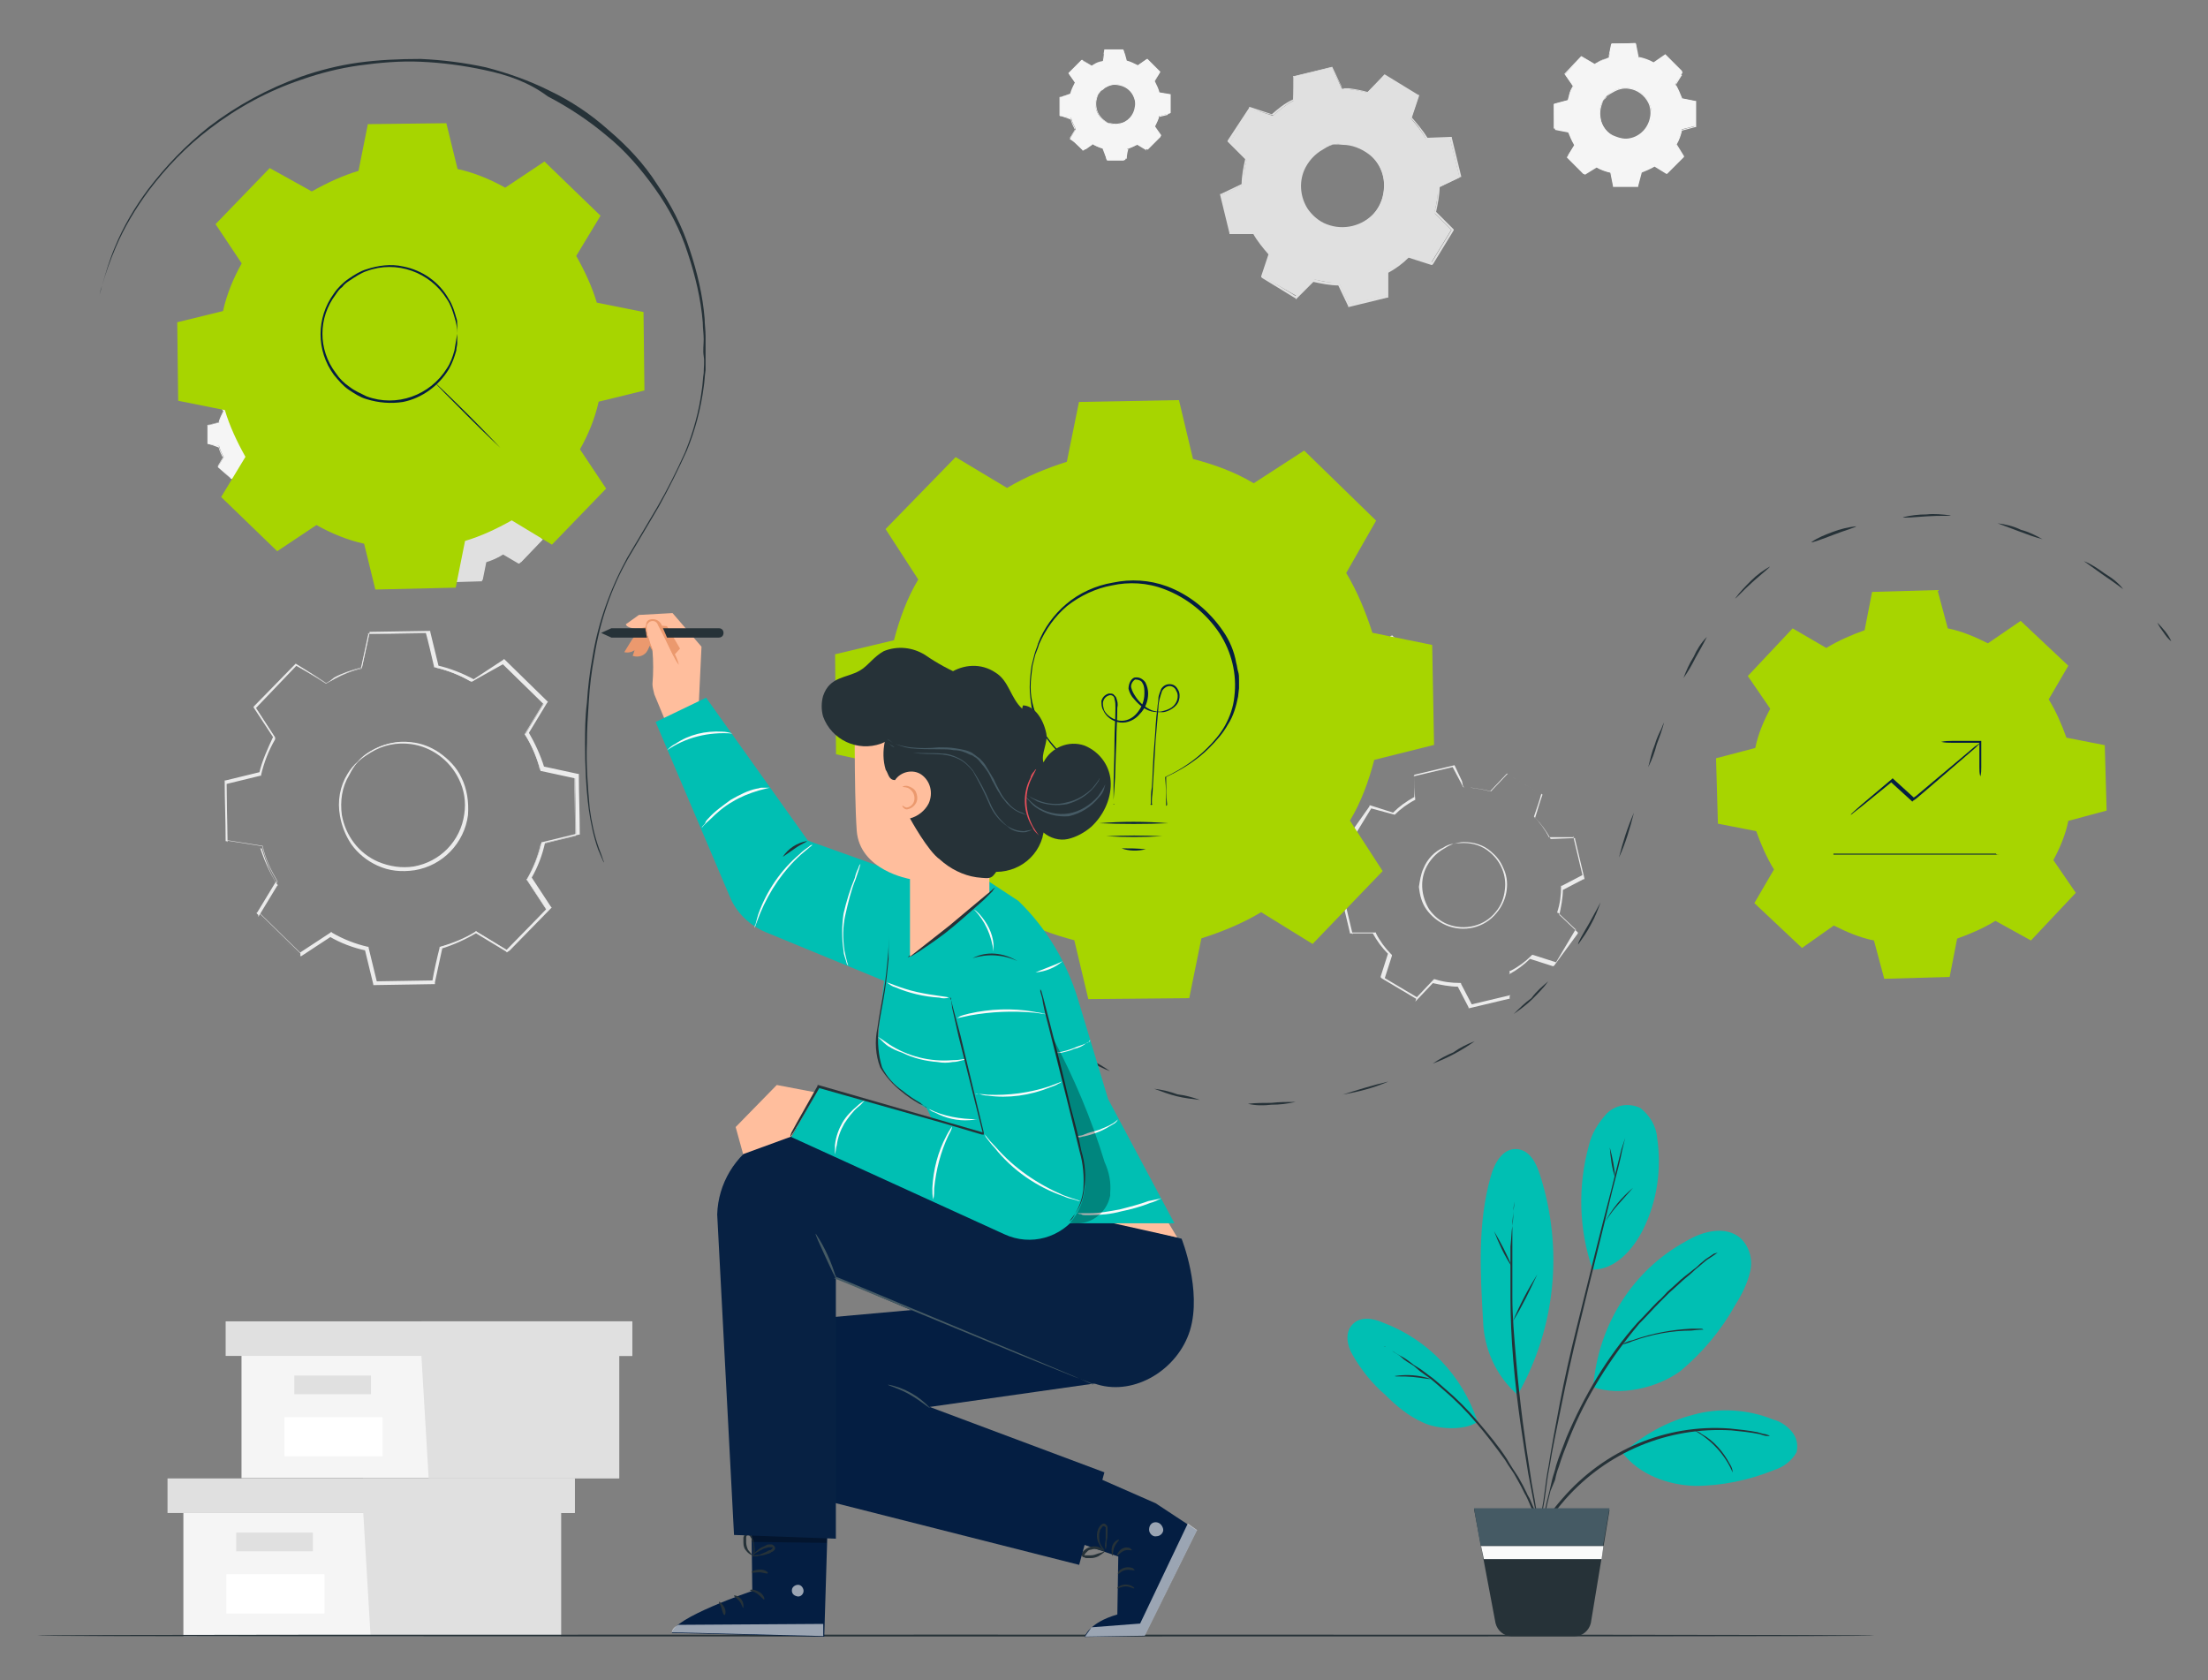 <?xml version="1.0" encoding="utf-8"?>
<!-- Generator: Adobe Illustrator 24.0.1, SVG Export Plug-In . SVG Version: 6.00 Build 0)  -->
<svg version="1.1" id="Capa_1" xmlns="http://www.w3.org/2000/svg" xmlns:xlink="http://www.w3.org/1999/xlink" x="0px" y="0px"
	 viewBox="0 0 236.3 179.8" style="enable-background:new 0 0 236.3 179.8;" xml:space="preserve">
<rect x="0" y="0" width="236.3" height="179.8" fill="#808080" stroke="none"/>
<style type="text/css">
	.st0{fill:#E0E0E0;}
	.st1{fill:#F5F5F5;}
	.st2{fill:none;stroke:#E0E0E0;stroke-width:5.000000e-02;stroke-miterlimit:10;}
	.st3{fill:#EBEBEB;}
	.st4{fill:#FFFFFF;}
	.st5{fill:#263238;}
	.st6{fill-rule:evenodd;clip-rule:evenodd;fill:#A7D500;}
	.st7{fill:#041E42;}
	.st8{fill:none;stroke:#4E585D;stroke-width:5.000000e-02;stroke-miterlimit:10;}
	.st9{opacity:0.6;}
	.st10{opacity:0.3;}
	.st11{fill:#072143;}
	.st12{fill:#455A64;}
	.st13{fill:#FFBE9D;}
	.st14{fill:#EB996E;}
	.st15{fill:#00BFB3;}
	.st16{fill:#FAFAFA;}
	.st17{fill:#E8505B;}
</style>
<g id="Grupo_4597" transform="translate(-19.345 -51.016)">
	<g id="Background_Complete" transform="translate(33.373 39.838)">
		<g id="Grupo_4192" transform="translate(21.758 48.784)">
			<g id="Grupo_4185" transform="translate(0.074 0.061)">
				<g id="Grupo_4184">
					<path id="Trazado_5893" class="st0" d="M9.6,7.5c0.6-0.4,1.3-0.7,2-0.9l0.4-2l3.3-0.1l0.5,2c0.7,0.2,1.4,0.4,2,0.8l1.7-1.1
						l2.4,2.3l-1,1.7c0.4,0.6,0.7,1.3,0.9,2l2,0.4l0.1,3.3l-2,0.5c-0.2,0.7-0.4,1.4-0.8,2l1.1,1.7l-2.3,2.4l-1.7-1
						c-0.6,0.4-1.3,0.7-2,0.9l-0.4,2l-3.3,0.1l-0.5-2c-0.7-0.2-1.4-0.4-2-0.8l-1.7,1.1l-2.4-2.3l1-1.7c-0.4-0.6-0.7-1.3-0.9-2
						l-2-0.4L3.9,13l2-0.5c0.2-0.7,0.4-1.4,0.8-2L5.5,8.8l2.3-2.4L9.6,7.5L9.6,7.5z M11.3,11.9c-1.4,1.4-1.3,3.7,0.1,5
						c1.4,1.4,3.7,1.3,5-0.1c1.4-1.4,1.3-3.7-0.1-5c0,0,0,0,0,0C15,10.4,12.7,10.5,11.3,11.9z"/>
				</g>
			</g>
			<g id="Grupo_4188" transform="translate(6.453 6.226)">
				<g id="Grupo_4187">
					<g id="Grupo_4186">
						<path id="Trazado_5894" class="st0" d="M4.9,5.7c0.2-0.2,0.4-0.4,0.7-0.6c0.7-0.4,1.5-0.6,2.3-0.6C8.5,4.7,9,4.9,9.5,5.2
							c0.5,0.4,1,0.9,1.3,1.4c0.3,0.7,0.4,1.4,0.3,2.1c-0.2,1.6-1.4,2.9-3,3.1c-0.7,0.1-1.4,0-2.1-0.3c-0.6-0.3-1.1-0.7-1.5-1.2
							C4.2,9.9,4,9.3,3.9,8.8C3.8,8,4,7.1,4.4,6.4C4.5,6.2,4.7,5.9,4.9,5.7c0,0-0.2,0.2-0.5,0.7C4.1,7.2,3.9,8,4.1,8.8
							c0.2,1.2,1,2.2,2,2.6c0.6,0.3,1.3,0.4,2,0.2c1.5-0.3,2.6-1.4,2.8-2.9c0.1-0.7,0-1.4-0.3-2c-0.5-1.1-1.5-1.8-2.7-1.9
							C7.1,4.7,6.3,4.8,5.7,5.2C5.2,5.5,5,5.8,4.9,5.7z"/>
					</g>
				</g>
			</g>
			<g id="Grupo_4191">
				<g id="Grupo_4190">
					<g id="Grupo_4189">
						<path id="Trazado_5895" class="st0" d="M9.6,7.5c0,0-0.1,0-0.1-0.1L9.2,7.3L7.9,6.5l0,0L5.6,8.9l0-0.1l1.1,1.7l0,0l0,0
							c-0.3,0.6-0.6,1.3-0.8,2l0,0l0,0L4,13.1L4,13.1c0,1,0,2.2,0.1,3.3L4,16.3l2,0.4l0.1,0l0,0c0.2,0.7,0.5,1.4,0.9,2l0,0l0,0
							l-1,1.7l0-0.1l2.4,2.3l-0.1,0l1.7-1.1l0,0l0.1,0c0.6,0.3,1.3,0.6,2,0.8l0.1,0l0,0.1l0.5,2l-0.1-0.1l3.3-0.1l-0.1,0.1
							c0.1-0.6,0.3-1.3,0.4-2l0-0.1l0.1,0c0.7-0.2,1.3-0.5,2-0.9l0,0l0.1,0l0.1,0l1.7,1l-0.1,0l2.3-2.4l0,0.1l-1.1-1.7l0-0.1l0-0.1
							c0.3-0.6,0.6-1.3,0.8-2l0-0.1l0.1,0l2-0.5L23.7,16l-0.1-3.3l0.1,0.1l-2-0.4l-0.1,0l0-0.1c-0.2-0.7-0.5-1.4-0.9-2l0,0l0,0
							l1-1.7l0,0.1l-2.4-2.3l0.1,0l-1.7,1.1l0,0l0,0c-0.6-0.4-1.3-0.6-2-0.8l0,0l0,0l-0.5-2l0.1,0l-3.3,0l0,0l-0.4,2v0l0,0
							c-0.5,0.1-1,0.3-1.5,0.6L9.7,7.5C9.7,7.5,9.7,7.5,9.6,7.5c0,0,0.1-0.1,0.1-0.1c0.1,0,0.2-0.1,0.3-0.2c0.5-0.3,1-0.5,1.5-0.6
							l0,0c0.1-0.5,0.2-1.2,0.4-2l0,0h0l3.3-0.1h0l0,0l0.5,1.9l0,0c0.7,0.2,1.4,0.4,2,0.8h-0.1l1.7-1.1l0.1,0l0,0L22,8.5l0,0l0,0.1
							l-1,1.7v-0.1c0.4,0.6,0.7,1.3,0.9,2l-0.1-0.1l2,0.4l0.1,0v0.1c0,1.1,0,2.2,0.1,3.3v0.1l-0.1,0l-2,0.5l0.1-0.1
							c-0.2,0.7-0.4,1.4-0.8,2v-0.1l1.1,1.7l0,0.1l-0.1,0.1l-2.3,2.4l-0.1,0.1l-0.1,0l-1.7-1h0.1c-0.6,0.4-1.3,0.7-2,0.9l0.1-0.1
							c-0.1,0.7-0.3,1.3-0.4,2l0,0.1h-0.1l-3.3,0.1h-0.1l0-0.1l-0.5-2l0.1,0.1c-0.7-0.2-1.4-0.4-2-0.8h0.1l-1.7,1.1l-0.1,0l-0.1-0.1
							l-2.4-2.3l-0.1-0.1l0-0.1l1-1.7v0.1c-0.4-0.6-0.7-1.3-0.9-2L6,16.9l-2-0.4l-0.1,0v-0.1c0-1.2,0-2.3-0.1-3.3V13l0.1,0l2-0.5
							l0,0c0.2-0.7,0.4-1.4,0.8-2v0.1L5.6,8.9l0,0l0,0l2.3-2.4l0,0l0,0l1.3,0.8l0.3,0.2C9.6,7.5,9.6,7.5,9.6,7.5z"/>
					</g>
				</g>
			</g>
		</g>
		<g id="Grupo_4201" transform="translate(121.658 73.567)">
			<g id="Grupo_4194" transform="translate(0.044 0.037)">
				<g id="Grupo_4193">
					<path id="Trazado_5896" class="st1" d="M7.3,6.3C7.6,6.1,8,5.9,8.5,5.8l0.2-1.2l2,0L11,5.8c0.4,0.1,0.8,0.3,1.2,0.5l1-0.7
						L14.6,7L14,8c0.2,0.4,0.4,0.8,0.5,1.2l1.2,0.2l0,2l-1.2,0.3c-0.1,0.4-0.3,0.8-0.5,1.2l0.7,1l-1.4,1.4l-1-0.6
						c-0.4,0.2-0.8,0.4-1.2,0.5l-0.2,1.2l-2,0l-0.3-1.2c-0.4-0.1-0.8-0.3-1.2-0.5l-1,0.7L5,14.1l0.6-1c-0.2-0.4-0.4-0.8-0.5-1.2
						l-1.2-0.2l0-2L5,9.3c0.1-0.4,0.3-0.8,0.5-1.2l-0.7-1l1.4-1.4L7.3,6.3L7.3,6.3z M8.3,9c-0.8,0.8-0.8,2.2,0.1,3
						c0.8,0.8,2.2,0.8,3-0.1c0.8-0.8,0.8-2.2-0.1-3C10.5,8.1,9.2,8.1,8.3,9L8.3,9z"/>
				</g>
			</g>
			<g id="Grupo_4197" transform="translate(3.863 3.727)">
				<g id="Grupo_4196">
					<g id="Grupo_4195">
						<path id="Trazado_5897" class="st1" d="M4.5,5.3C4.6,5.1,4.8,5,4.9,4.9c0.4-0.3,0.9-0.4,1.4-0.3c0.3,0,0.7,0.2,0.9,0.3
							C7.6,5.1,7.8,5.4,8,5.8c0.2,0.4,0.3,0.8,0.2,1.3C8.1,8,7.4,8.8,6.4,8.9C6.2,9,6,9,5.8,8.9c-0.2,0-0.4-0.1-0.6-0.2
							C4.8,8.6,4.5,8.3,4.3,8C4.1,7.7,4,7.4,3.9,7.1c-0.1-0.5,0-1,0.3-1.4C4.3,5.5,4.4,5.4,4.5,5.3c0,0-0.1,0.1-0.3,0.4
							C4,6.1,3.9,6.6,4,7.1c0.1,0.7,0.6,1.3,1.2,1.6C5.6,8.8,6,8.9,6.4,8.8C7.3,8.7,8,7.9,8.1,7c0.1-0.4,0-0.8-0.2-1.2
							C7.6,5.2,7,4.8,6.3,4.7C5.8,4.6,5.3,4.7,4.9,5C4.7,5.1,4.5,5.3,4.5,5.3z"/>
					</g>
				</g>
			</g>
			<g id="Grupo_4200">
				<g id="Grupo_4199">
					<g id="Grupo_4198">
						<path id="Trazado_5898" class="st1" d="M7.3,6.4C7.3,6.3,7.3,6.3,7.3,6.4L7.1,6.2L6.3,5.7h0L4.9,7.2v0l0.7,1l0,0l0,0
							C5.4,8.6,5.2,9,5.1,9.4l0,0l0,0L3.9,9.7l0,0c0,0.6,0,1.3,0,2l0,0l1.2,0.2l0,0l0,0c0.1,0.4,0.3,0.8,0.5,1.2l0,0l0,0l-0.6,1
							l0-0.1l1.4,1.4l-0.1,0l1-0.7l0,0l0,0c0.4,0.2,0.8,0.4,1.2,0.5l0,0l0,0L9,16.5l-0.1,0l2,0l-0.1,0l0.2-1.2l0,0l0,0
							c0.4-0.1,0.8-0.3,1.2-0.5l0,0l0,0l0,0l1,0.6l-0.1,0l1.4-1.4l0,0.1l-0.7-1l0,0l0,0c0.2-0.4,0.4-0.8,0.5-1.2l0,0l0,0l1.2-0.3
							l0,0.1c0-0.7,0-1.3,0-2l0,0.1l-1.2-0.2l0,0l0,0C14.4,8.8,14.2,8.4,14,8l0,0l0,0l0.6-1l0,0.1l-1.4-1.4l0.1,0l-1,0.7l0,0l0,0
							c-0.4-0.2-0.8-0.4-1.2-0.5l0,0l0,0l-0.3-1.2l0,0l-2,0l0,0C8.7,5.1,8.6,5.5,8.5,5.8v0h0C8.2,5.9,7.9,6.1,7.6,6.2L7.3,6.4
							C7.4,6.3,7.3,6.3,7.3,6.4C7.3,6.3,7.4,6.3,7.3,6.4c0.1-0.1,0.2-0.1,0.3-0.2C7.9,6,8.2,5.9,8.5,5.8l0,0
							c0.1-0.3,0.1-0.7,0.2-1.2v0h0l2,0h0l0,0C10.9,5,11,5.4,11.1,5.8l0,0c0.4,0.1,0.8,0.3,1.2,0.5h0l1-0.7l0,0l0,0L14.7,7l0,0l0,0
							l-0.6,1V8c0.2,0.4,0.4,0.8,0.5,1.2l0,0l1.2,0.2l0,0v0c0,0.6,0,1.3,0,2v0l0,0l-1.2,0.3l0,0c-0.1,0.4-0.3,0.8-0.5,1.2v-0.1
							l0.7,1l0,0l0,0l-1.4,1.4l0,0l0,0l-1-0.6h0.1c-0.4,0.2-0.8,0.4-1.2,0.5l0,0c-0.1,0.4-0.2,0.8-0.2,1.2l0,0h0l-2,0h0l0,0
							l-0.3-1.2l0,0c-0.4-0.1-0.8-0.3-1.2-0.5h0.1l-1,0.7l0,0l0,0L5,14.1l0,0l0,0l0.6-1v0.1c-0.2-0.4-0.4-0.8-0.5-1.2l0,0l-1.2-0.2
							l0,0v0c0-0.7,0-1.4,0-2v0l0,0l1.2-0.3l0,0c0.1-0.4,0.3-0.8,0.5-1.2v0l-0.7-1l0,0l0,0l1.4-1.4l0,0l0,0l0.8,0.5L7.3,6.4
							C7.3,6.3,7.3,6.3,7.3,6.4z"/>
					</g>
				</g>
			</g>
		</g>
		<g id="Grupo_4210" transform="translate(148.293 11.178)">
			<g id="Grupo_4203" transform="translate(0.057 0.047)">
				<g id="Grupo_4202">
					<path id="Trazado_5899" class="st1" d="M8.3,6.8c0.5-0.3,1-0.5,1.5-0.7l0.3-1.5l2.6,0L13,6.1c0.5,0.1,1.1,0.3,1.6,0.6l1.3-0.8
						l1.8,1.8L16.9,9c0.3,0.5,0.5,1,0.7,1.5l1.5,0.3l0,2.6l-1.5,0.4c-0.1,0.5-0.3,1.1-0.6,1.6l0.8,1.3l-1.8,1.8l-1.3-0.8
						c-0.5,0.3-1,0.5-1.5,0.7l-0.3,1.5l-2.6,0L10,18.4c-0.5-0.1-1.1-0.3-1.6-0.6l-1.3,0.8l-1.8-1.8l0.8-1.3c-0.3-0.5-0.5-1-0.7-1.5
						l-1.5-0.3l0-2.6l1.5-0.4C5.5,10.2,5.7,9.6,6,9.2L5.1,7.9L6.9,6L8.3,6.8L8.3,6.8z M9.6,10.2c-1.1,1.1-1,2.8,0.1,3.9
						c1.1,1.1,2.8,1,3.9-0.1c1.1-1.1,1-2.8-0.1-3.9c0,0,0,0,0,0C12.4,9.1,10.7,9.1,9.6,10.2C9.6,10.2,9.6,10.2,9.6,10.2L9.6,10.2z"
						/>
				</g>
			</g>
			<g id="Grupo_4206" transform="translate(4.974 4.798)">
				<g id="Grupo_4205">
					<g id="Grupo_4204">
						<path id="Trazado_5900" class="st1" d="M4.7,5.5C4.8,5.3,5,5.1,5.2,5C5.7,4.7,6.4,4.5,7,4.6c0.4,0,0.9,0.2,1.2,0.4
							c0.4,0.3,0.8,0.7,1,1.1c0.2,0.5,0.3,1.1,0.3,1.6C9.3,9,8.4,10,7.2,10.2c-0.6,0.1-1.1,0-1.6-0.2C5.1,9.8,4.7,9.4,4.4,9
							C4.1,8.7,4,8.2,3.9,7.8C3.8,7.2,3.9,6.5,4.3,6C4.4,5.8,4.5,5.6,4.7,5.5C4.6,5.7,4.4,5.8,4.3,6C4,6.6,3.9,7.2,4,7.8
							c0.1,0.9,0.7,1.7,1.6,2c0.5,0.2,1,0.3,1.5,0.2c1.1-0.2,2-1.1,2.2-2.3c0.1-0.5,0-1.1-0.2-1.5C8.7,5.4,7.9,4.8,7,4.7
							C6.4,4.6,5.8,4.8,5.3,5.1C4.9,5.3,4.7,5.5,4.7,5.5z"/>
					</g>
				</g>
			</g>
			<g id="Grupo_4209">
				<g id="Grupo_4208">
					<g id="Grupo_4207">
						<path id="Trazado_5901" class="st1" d="M8.3,6.9C8.3,6.8,8.3,6.8,8.3,6.9L8,6.7L7,6.1h0L5.2,7.9v0l0.9,1.3l0,0l0,0
							c-0.3,0.5-0.5,1-0.6,1.5l0,0l0,0l-1.5,0.4l0-0.1c0,0.8,0,1.7,0.1,2.6l0-0.1l1.5,0.3l0,0l0,0c0.2,0.5,0.4,1,0.7,1.5l0,0l0,0
							l-0.8,1.3l0-0.1l1.8,1.8l-0.1,0l1.3-0.8l0,0l0,0c0.5,0.3,1,0.5,1.5,0.6l0,0l0,0l0.4,1.5l-0.1-0.1l2.6,0l-0.1,0.1
							c0.1-0.5,0.2-1,0.3-1.5l0,0l0,0c0.5-0.2,1-0.4,1.5-0.7l0,0l0,0l0,0l1.3,0.8l-0.1,0l1.8-1.8l0,0.1L17,15.4l0,0l0,0
							c0.3-0.5,0.5-1,0.6-1.5l0,0l0,0l1.5-0.4l-0.1,0.1c0-0.9,0-1.7,0-2.6l0.1,0.1l-1.5-0.3l0,0l0,0c-0.2-0.5-0.4-1-0.7-1.5l0,0l0,0
							l0.8-1.3l0,0.1l-1.8-1.8l0.1,0l-1.3,0.8l0,0l0,0c-0.5-0.3-1-0.5-1.5-0.6l0,0l0,0l-0.4-1.5l0,0l-2.6,0l0,0L9.8,6.2v0h0
							C9.4,6.3,9,6.5,8.7,6.7L8.3,6.9C8.4,6.8,8.3,6.8,8.3,6.9C8.3,6.8,8.3,6.8,8.3,6.9c0.1-0.1,0.2-0.2,0.3-0.2
							C9,6.4,9.4,6.3,9.8,6.2l0,0l0.3-1.5l0,0h0l2.6-0.1h0l0,0l0.4,1.5l0,0c0.5,0.1,1.1,0.3,1.6,0.6h-0.1l1.3-0.9l0,0l0,0l1.8,1.8
							l0,0l0,0L17,9V9c0.3,0.5,0.5,1,0.7,1.5l-0.1,0l1.5,0.3l0.1,0v0.1c0,0.8,0,1.7,0,2.6v0.1l-0.1,0l-1.5,0.4l0.1-0.1
							c-0.1,0.5-0.3,1.1-0.6,1.6v-0.1l0.8,1.3l0,0.1l0,0l-1.8,1.8l0,0l-0.1,0l-1.3-0.8h0.1c-0.5,0.3-1,0.5-1.5,0.7l0.1-0.1L13,19.9
							l0,0.1H13l-2.6,0h-0.1l0-0.1L10,18.4l0.1,0.1c-0.5-0.1-1.1-0.3-1.6-0.6h0.1l-1.3,0.8l0,0l0,0l-1.8-1.8l0,0l0,0l0.8-1.3v0.1
							c-0.3-0.5-0.5-1-0.7-1.5l0,0l-1.5-0.3l0,0v0c0-0.9,0-1.8,0-2.6v0l0,0l1.5-0.4l0,0C5.5,10.2,5.7,9.7,6,9.2v0L5.1,7.9l0,0l0,0
							L6.9,6l0,0l0,0l1,0.6l0.3,0.2C8.2,6.8,8.3,6.8,8.3,6.9z"/>
					</g>
				</g>
			</g>
		</g>
		<g id="Grupo_4219" transform="translate(95.46 11.863)">
			<g id="Grupo_4212" transform="translate(0.044 0.037)">
				<g id="Grupo_4211">
					<path id="Trazado_5902" class="st1" d="M7.3,6.3C7.6,6.1,8,5.9,8.5,5.8l0.2-1.2l2,0L11,5.8c0.4,0.1,0.8,0.3,1.2,0.5l1-0.7
						L14.6,7L14,8c0.2,0.4,0.4,0.8,0.5,1.2l1.2,0.2l0,2l-1.2,0.3c-0.1,0.4-0.3,0.8-0.5,1.2l0.7,1l-1.4,1.4l-1-0.6
						c-0.4,0.2-0.8,0.4-1.2,0.5l-0.2,1.2l-2,0l-0.3-1.2c-0.4-0.1-0.8-0.3-1.2-0.5l-1,0.7L5,14.1l0.6-1c-0.2-0.4-0.4-0.8-0.5-1.2
						l-1.2-0.2l0-2L5,9.3c0.1-0.4,0.3-0.8,0.5-1.2l-0.7-1l1.4-1.4L7.3,6.3L7.3,6.3z M8.3,9c-0.8,0.8-0.8,2.2,0.1,3
						c0.8,0.8,2.2,0.8,3-0.1c0.8-0.8,0.8-2.2-0.1-3C10.5,8.1,9.2,8.1,8.3,9C8.3,9,8.3,9,8.3,9L8.3,9z"/>
				</g>
			</g>
			<g id="Grupo_4215" transform="translate(3.863 3.727)">
				<g id="Grupo_4214">
					<g id="Grupo_4213">
						<path id="Trazado_5903" class="st1" d="M4.5,5.3C4.6,5.1,4.8,5,4.9,4.9c0.4-0.3,0.9-0.4,1.4-0.3c0.3,0,0.7,0.2,0.9,0.3
							C7.6,5.2,7.9,5.4,8,5.8c0.2,0.4,0.3,0.8,0.2,1.3C8.1,8,7.4,8.8,6.4,8.9C6.2,9,6,9,5.8,8.9c-0.2,0-0.4-0.1-0.6-0.2
							C4.8,8.6,4.5,8.3,4.3,8C4.1,7.7,4,7.4,3.9,7.1c-0.1-0.5,0-1,0.3-1.4C4.3,5.5,4.4,5.4,4.5,5.3c0,0-0.1,0.1-0.3,0.4
							C4,6.1,3.9,6.6,4,7.1c0.1,0.7,0.6,1.3,1.2,1.6C5.6,8.8,6,8.9,6.4,8.8C7.3,8.7,8,7.9,8.1,7c0.1-0.4,0-0.8-0.2-1.2
							C7.6,5.2,7,4.8,6.3,4.7C5.8,4.6,5.4,4.7,4.9,5C4.8,5.1,4.7,5.2,4.5,5.3z"/>
					</g>
				</g>
			</g>
			<g id="Grupo_4218">
				<g id="Grupo_4217">
					<g id="Grupo_4216">
						<path id="Trazado_5904" class="st1" d="M7.3,6.4C7.3,6.3,7.3,6.3,7.3,6.4L7.1,6.2L6.3,5.7h0L4.9,7.2v0l0.7,1l0,0l0,0
							C5.4,8.6,5.2,9,5.1,9.4l0,0l0,0L3.9,9.7l0,0c0,0.6,0,1.3,0,2l0,0l1.2,0.2l0,0l0,0c0.1,0.4,0.3,0.8,0.5,1.2l0,0l0,0l-0.6,1
							l0-0.1l1.4,1.4l-0.1,0l1-0.7l0,0l0,0c0.4,0.2,0.8,0.4,1.2,0.5l0,0l0,0L9,16.5l-0.1,0l2,0l-0.1,0l0.2-1.2l0,0l0,0
							c0.4-0.1,0.8-0.3,1.2-0.5l0,0l0,0l0,0l1,0.6l-0.1,0l1.4-1.4l0,0.1l-0.7-1l0,0l0,0c0.2-0.4,0.4-0.8,0.5-1.2l0,0l0,0l1.2-0.3
							l0,0.1c0-0.7,0-1.3,0-2l0,0.1l-1.2-0.2l0,0l0,0c-0.1-0.4-0.3-0.8-0.5-1.2l0,0l0,0l0.6-1l0,0.1l-1.4-1.4l0.1,0l-1,0.7l0,0l0,0
							c-0.4-0.2-0.8-0.4-1.2-0.5l0,0l0,0l-0.3-1.2l0,0l-2,0l0,0L8.5,5.8v0h0C8.2,5.9,7.9,6.1,7.6,6.2L7.3,6.4
							C7.4,6.3,7.3,6.3,7.3,6.4C7.3,6.3,7.4,6.3,7.3,6.4c0.1-0.1,0.2-0.1,0.3-0.2C7.9,6,8.2,5.9,8.5,5.8l0,0l0.2-1.2v0h0l2,0h0l0,0
							C10.9,5,11,5.4,11.1,5.8l0,0c0.4,0.1,0.8,0.3,1.2,0.5h0l1-0.7l0,0l0,0L14.7,7l0,0l0,0l-0.6,1V8c0.2,0.4,0.4,0.8,0.5,1.2l0,0
							l1.2,0.2l0,0v0c0,0.6,0,1.3,0,2v0l0,0l-1.2,0.3l0,0c-0.1,0.4-0.3,0.8-0.5,1.2v-0.1l0.7,1l0,0l0,0l-1.4,1.4l0,0l0,0l-1-0.6h0.1
							c-0.4,0.2-0.8,0.4-1.2,0.5l0,0c-0.1,0.4-0.2,0.8-0.2,1.2l0,0h0l-2,0h0l0,0l-0.3-1.2l0,0c-0.4-0.1-0.8-0.3-1.2-0.5h0.1l-1,0.7
							l0,0l0,0L5,14.2l0,0l0,0l0.6-1v0.1c-0.2-0.4-0.4-0.8-0.5-1.2l0,0L4,11.7l0,0v0c0-0.7,0-1.4,0-2v0l0,0l1.2-0.3l0,0
							c0.1-0.4,0.3-0.8,0.5-1.2v0l-0.7-1l0,0l0,0l1.4-1.4l0,0l0,0l0.8,0.5L7.3,6.4C7.3,6.3,7.3,6.3,7.3,6.4z"/>
					</g>
				</g>
			</g>
		</g>
		<g id="Grupo_4228" transform="translate(4.272 46.96)">
			<g id="Grupo_4221" transform="translate(0.044 0.037)">
				<g id="Grupo_4220">
					<path id="Trazado_5905" class="st1" d="M7.3,6.3C7.6,6.1,8,5.9,8.5,5.8l0.2-1.2l2,0L11,5.8c0.4,0.1,0.8,0.3,1.2,0.5l1-0.7
						L14.6,7L14,8c0.2,0.4,0.4,0.8,0.5,1.2l1.2,0.2l0,2l-1.2,0.3c-0.1,0.4-0.3,0.8-0.5,1.2l0.7,1l-1.4,1.4l-1-0.6
						c-0.4,0.2-0.8,0.4-1.2,0.5l-0.2,1.2l-2,0l-0.3-1.2c-0.4-0.1-0.8-0.3-1.2-0.5l-1,0.7L5,14.1l0.6-1c-0.2-0.4-0.4-0.8-0.5-1.2
						l-1.2-0.2l0-2l1.2-0.3c0.1-0.4,0.3-0.8,0.5-1.2l-0.7-1l1.4-1.4L7.3,6.3L7.3,6.3z M8.3,9c-0.8,0.8-0.8,2.2,0.1,3
						c0.8,0.8,2.2,0.8,3-0.1c0.8-0.8,0.8-2.2-0.1-3C10.5,8.1,9.2,8.1,8.3,9C8.3,9,8.3,9,8.3,9z"/>
				</g>
			</g>
			<g id="Grupo_4224" transform="translate(3.863 3.727)">
				<g id="Grupo_4223">
					<g id="Grupo_4222">
						<path id="Trazado_5906" class="st1" d="M4.5,5.3C4.6,5.1,4.8,5,4.9,4.9c0.4-0.3,0.9-0.4,1.4-0.3c0.3,0,0.7,0.2,0.9,0.3
							C7.6,5.2,7.9,5.4,8,5.8c0.2,0.4,0.3,0.8,0.2,1.3C8.1,8,7.4,8.8,6.4,8.9C6,9,5.6,8.9,5.2,8.8C4.8,8.6,4.5,8.3,4.3,8
							C3.8,7.3,3.8,6.4,4.2,5.7C4.3,5.5,4.4,5.4,4.5,5.3c0,0-0.1,0.1-0.3,0.4C4,6.1,3.9,6.6,4,7.1c0.1,0.7,0.6,1.3,1.2,1.6
							C5.6,8.8,6,8.9,6.4,8.8C7.3,8.6,8,7.9,8.1,7c0.1-0.4,0-0.8-0.2-1.2C7.6,5.2,7,4.8,6.3,4.7C5.8,4.6,5.4,4.7,4.9,5
							C4.7,5.1,4.5,5.3,4.5,5.3z"/>
					</g>
				</g>
			</g>
			<g id="Grupo_4227">
				<g id="Grupo_4226">
					<g id="Grupo_4225">
						<path id="Trazado_5907" class="st1" d="M7.3,6.4C7.3,6.3,7.3,6.3,7.3,6.4L7.1,6.2L6.3,5.7h0L4.9,7.2v0l0.7,1l0,0l0,0
							C5.4,8.6,5.2,9,5.1,9.4l0,0l0,0L3.9,9.7l0,0c0,0.6,0,1.3,0,2l0,0l1.2,0.2l0,0l0,0c0.1,0.4,0.3,0.8,0.5,1.2l0,0l0,0l-0.6,1
							l0-0.1l1.4,1.4l-0.1,0l1-0.7l0,0l0,0c0.4,0.2,0.8,0.4,1.2,0.5l0,0l0,0L9,16.5l-0.1,0l2,0l-0.1,0l0.2-1.2l0,0l0,0
							c0.4-0.1,0.8-0.3,1.2-0.5l0,0l0,0l0,0l1,0.6l-0.1,0l1.4-1.4l0,0.1l-0.7-1l0,0l0,0c0.2-0.4,0.4-0.8,0.5-1.2l0,0l0,0l1.2-0.3
							l0,0.1c0-0.7,0-1.3,0-2l0,0.1l-1.2-0.2l0,0l0,0C14.4,8.8,14.2,8.4,14,8l0,0l0,0l0.6-1l0,0.1l-1.4-1.4l0.1,0l-1,0.7l0,0l0,0
							c-0.4-0.2-0.8-0.4-1.2-0.5l0,0l0,0c-0.1-0.4-0.2-0.8-0.3-1.2l0,0l-2,0l0,0L8.5,5.8v0h0C8.2,5.9,7.9,6.1,7.6,6.2L7.3,6.4
							C7.4,6.3,7.3,6.3,7.3,6.4C7.3,6.3,7.4,6.3,7.3,6.4c0.1-0.1,0.2-0.1,0.3-0.2C7.9,6,8.2,5.9,8.5,5.8l0,0
							c0.1-0.3,0.1-0.7,0.2-1.2v0h0l2,0h0l0,0l0.3,1.2l0,0c0.4,0.1,0.8,0.3,1.2,0.5h0l1-0.7l0,0l0,0L14.7,7l0,0l0,0l-0.6,1V8
							c0.2,0.4,0.4,0.8,0.5,1.2l0,0l1.2,0.2l0,0v0c0,0.6,0,1.3,0,2v0l0,0l-1.2,0.3l0,0c-0.1,0.4-0.3,0.8-0.5,1.2v-0.1l0.7,1l0,0l0,0
							l-1.4,1.4l0,0l0,0l-1-0.6h0.1c-0.4,0.2-0.8,0.4-1.2,0.5l0,0L11,16.5l0,0h0l-2,0H8.9l0,0l-0.3-1.2l0,0
							c-0.4-0.1-0.8-0.3-1.2-0.5h0.1l-1,0.7l0,0l0,0L5,14.2l0,0l0,0l0.6-1v0.1c-0.2-0.4-0.4-0.8-0.5-1.2l0,0L4,11.7l0,0v0
							c0-0.7,0-1.4,0-2v0l0,0l1.2-0.3l0,0c0.1-0.4,0.3-0.8,0.5-1.2v0l-0.7-1l0,0l0,0l1.4-1.4l0,0l0,0l0.8,0.5L7.3,6.4
							C7.3,6.3,7.3,6.3,7.3,6.4z"/>
					</g>
				</g>
			</g>
		</g>
		<g id="Grupo_4237" transform="translate(6.118 74.092)">
			<g id="Grupo_4230" transform="translate(0.14 0.117)">
				<g id="Grupo_4229">
					<path id="Trazado_5908" class="st2" d="M14.6,10.1c1.2-0.7,2.4-1.3,3.8-1.6l0.8-3.7l6.3-0.1l0.9,3.7c1.3,0.3,2.6,0.8,3.8,1.5
						l3.2-2.1l4.5,4.4l-2,3.3c0.7,1.2,1.3,2.4,1.6,3.8l3.7,0.8l0.1,6.3l-3.7,0.9c-0.3,1.3-0.8,2.6-1.5,3.8l2.1,3.2L34,38.7l-3.3-2
						c-1.2,0.7-2.4,1.3-3.8,1.6L26.1,42l-6.3,0.1l-0.9-3.7c-1.3-0.3-2.6-0.8-3.8-1.5L11.9,39l-4.5-4.4l2-3.3
						c-0.7-1.2-1.3-2.4-1.6-3.8L4,26.9l-0.1-6.3l3.7-0.9c0.3-1.3,0.8-2.6,1.5-3.8L7,12.6l4.4-4.5L14.6,10.1L14.6,10.1z M18,18.5
						c-2.6,2.7-2.5,7,0.2,9.6c2.7,2.6,7,2.5,9.6-0.2s2.5-7-0.2-9.6c0,0,0,0,0,0C24.9,15.7,20.6,15.8,18,18.5
						C18,18.5,18,18.5,18,18.5z"/>
				</g>
			</g>
			<g id="Grupo_4233" transform="translate(12.24 11.809)">
				<g id="Grupo_4232">
					<g id="Grupo_4231">
						<path id="Trazado_5909" class="st3" d="M5.9,6.8C6.3,6.3,6.7,6,7.2,5.7c1.3-0.8,2.9-1.2,4.4-1c1.1,0.1,2.1,0.5,3,1.1
							c1,0.7,1.9,1.6,2.4,2.7c0.6,1.2,0.8,2.6,0.7,4c-0.4,3-2.7,5.4-5.7,5.9c-1.4,0.2-2.7,0.1-4-0.5c-1.1-0.5-2.1-1.3-2.8-2.3
							c-0.6-0.9-1-1.9-1.2-3C3.7,11,4,9.4,4.8,8.1C5.1,7.6,5.5,7.1,5.9,6.8c0,0-0.4,0.4-0.9,1.4C4.2,9.5,4,11,4.2,12.5
							c0.4,2.2,1.8,4.1,3.9,5c1.2,0.5,2.5,0.7,3.8,0.5c2.8-0.5,5-2.7,5.4-5.6c0.2-1.3,0-2.6-0.6-3.8c-1-2-2.9-3.4-5.1-3.7
							c-1.5-0.2-3,0.1-4.3,0.9C6.3,6.4,5.9,6.8,5.9,6.8z"/>
					</g>
				</g>
			</g>
			<g id="Grupo_4236">
				<g id="Grupo_4235">
					<g id="Grupo_4234">
						<path id="Trazado_5910" class="st3" d="M14.8,10.2c-0.1,0-0.1-0.1-0.2-0.1l-0.6-0.4l-2.5-1.4l0.1,0l-4.4,4.6l0-0.1l2.1,3.2
							l0,0.1l0,0.1c-0.7,1.2-1.2,2.5-1.5,3.8l0,0.1l-0.1,0l-3.7,0.9l0.1-0.1c0,2,0.1,4.1,0.1,6.3l-0.1-0.1l3.7,0.8l0.1,0l0,0.1
							c0.4,1.3,0.9,2.6,1.6,3.7l0.1,0.1l-0.1,0.1l-2,3.3l0-0.2l4.5,4.4L12,39l3.2-2.1l0.1-0.1l0.1,0.1c1.2,0.7,2.5,1.2,3.8,1.5
							l0.1,0l0,0.1l0.9,3.7L20,42.1l6.3-0.1l-0.2,0.2c0.2-1.2,0.5-2.5,0.8-3.7l0-0.1l0.1,0c1.3-0.4,2.6-0.9,3.7-1.6l0,0l0.1-0.1
							l0.1,0.1l3.3,2l-0.2,0l4.4-4.5l0,0.2l-2.1-3.2l-0.1-0.1l0.1-0.1c0.7-1.2,1.2-2.5,1.5-3.8l0-0.1l0.1,0l3.7-0.9l-0.1,0.2
							c0-2.2-0.1-4.3-0.1-6.3l0.1,0.2l-3.7-0.8l-0.1,0l0-0.1c-0.4-1.3-0.9-2.6-1.6-3.7l-0.1-0.1l0.1-0.1l2-3.3l0,0.2l-4.5-4.4l0.2,0
							L30.4,10l-0.1,0l-0.1,0c-1.2-0.7-2.5-1.2-3.8-1.5l-0.1,0l0-0.1c-0.3-1.3-0.6-2.6-0.9-3.7l0.1,0.1l-6.3,0.1l0.1-0.1l-0.8,3.7
							l0,0l0,0c-1,0.3-2,0.6-2.9,1.1L15,10.1C14.9,10.1,14.9,10.2,14.8,10.2c0.1,0,0.1-0.1,0.2-0.1c0.1-0.1,0.4-0.2,0.7-0.4
							c0.9-0.5,1.9-0.9,2.9-1.2l0,0c0.2-1,0.5-2.2,0.8-3.7l0-0.1h0.1l6.3-0.1h0.1l0,0.1l0.9,3.7l-0.1-0.1c1.3,0.3,2.6,0.8,3.9,1.5
							l-0.1,0l3.2-2.1l0.1-0.1l0.1,0.1l4.5,4.4l0.1,0.1l-0.1,0.1l-2,3.3v-0.2c0.7,1.2,1.3,2.5,1.7,3.8l-0.1-0.1l3.7,0.8l0.1,0V20
							c0,2,0.1,4.2,0.1,6.3v0.1l-0.1,0l-3.7,0.9l0.1-0.1c-0.3,1.4-0.8,2.7-1.5,3.9l0-0.2l2.1,3.2l0.1,0.1l-0.1,0.1l-4.4,4.5L34.1,39
							L34,38.9l-3.3-2h0.2l0,0c-1.2,0.7-2.5,1.3-3.8,1.7l0.1-0.1l-0.8,3.7l0,0.2h-0.2L20,42.5h-0.2l0-0.1l-0.9-3.7l0.1,0.1
							c-1.4-0.3-2.7-0.8-3.9-1.5l0.2,0l-3.2,2.1L12,39.4l-0.1-0.1l-4.5-4.4l-0.1-0.1l0.1-0.1l2-3.3v0.2c-0.7-1.2-1.3-2.5-1.7-3.8
							l0.1,0.1l-3.7-0.8l-0.1,0V27c0-2.2-0.1-4.3-0.1-6.3v-0.1l0.1,0l3.7-0.9l-0.1,0.1c0.3-1.3,0.9-2.6,1.5-3.9V16L7,12.8l0-0.1
							l0.1-0.1l4.4-4.5l0,0l0,0l2.4,1.5l0.6,0.4C14.6,10.1,14.7,10.1,14.8,10.2z"/>
					</g>
				</g>
			</g>
		</g>
		<g id="Grupo_4246" transform="translate(112.647 13.726)">
			<g id="Grupo_4239" transform="translate(0.135 0.048)">
				<g id="Grupo_4238">
					<path id="Trazado_5911" class="st0" d="M16.8,6.9c0.9,0,1.8,0.2,2.7,0.4l1.8-1.8L25,7.7l-0.8,2.4c0.6,0.7,1.2,1.4,1.6,2.2
						l2.6,0l1,4.1l-2.3,1.1c0,0.9-0.2,1.8-0.4,2.7l1.8,1.8l-2.2,3.6l-2.4-0.8c-0.7,0.6-1.4,1.2-2.2,1.6l0,2.6l-4.1,1l-1.1-2.3
						c-0.9,0-1.8-0.2-2.7-0.4l-1.8,1.8L8.3,27l0.8-2.4c-0.6-0.7-1.2-1.4-1.6-2.2l-2.6,0l-1-4.1l2.3-1.1c0-0.9,0.2-1.8,0.4-2.7
						l-1.8-1.8L7,9l2.4,0.8c0.7-0.6,1.4-1.2,2.2-1.6l0-2.6l4.1-1C15.7,4.6,16.8,6.9,16.8,6.9z M15.7,12.9c-2.4,0.6-3.9,3.1-3.3,5.5
						c0.6,2.4,3.1,3.9,5.5,3.3s3.9-3.1,3.3-5.5c0,0,0,0,0,0C20.6,13.8,18.2,12.3,15.7,12.9L15.7,12.9z"/>
				</g>
			</g>
			<g id="Grupo_4242" transform="translate(8.409 8.148)">
				<g id="Grupo_4241">
					<g id="Grupo_4240">
						<path id="Trazado_5912" class="st0" d="M7.5,4.8c0.4-0.1,0.7-0.2,1.1-0.2c1,0,2.1,0.3,2.9,1c0.6,0.4,1,1,1.3,1.7
							c0.3,0.8,0.5,1.6,0.4,2.4c-0.1,0.9-0.5,1.8-1.1,2.5c-1.3,1.6-3.5,2.1-5.4,1.3c-0.9-0.4-1.6-1-2.1-1.7
							c-0.5-0.7-0.7-1.5-0.8-2.3C3.9,8.7,4,8,4.3,7.3c0.4-1,1.2-1.7,2.1-2.2C6.7,5,7.1,4.8,7.5,4.8c0,0-0.4,0.1-1,0.5
							c-0.9,0.5-1.6,1.3-2,2.2c-0.6,1.4-0.4,3,0.4,4.2c0.5,0.7,1.2,1.3,2,1.6c1.8,0.7,3.8,0.2,5.1-1.2c0.6-0.7,0.9-1.5,1-2.4
							c0.2-1.5-0.4-3-1.6-3.9c-0.8-0.6-1.8-1-2.8-1C7.9,4.7,7.5,4.8,7.5,4.8z"/>
					</g>
				</g>
			</g>
			<g id="Grupo_4245">
				<g id="Grupo_4244">
					<g id="Grupo_4243">
						<path id="Trazado_5913" class="st0" d="M17,6.9c0,0-0.1-0.1-0.1-0.1l-0.2-0.4l-0.9-1.7l0,0l-4.1,1l0-0.1c0,0.8,0,1.6,0.1,2.6
							v0l0,0c-0.8,0.4-1.5,1-2.2,1.6l0,0l0,0L7.1,9.1l0.1,0L5,12.7l0-0.1l1.8,1.8l0,0l0,0.1c-0.3,0.9-0.4,1.8-0.4,2.7v0.1l-0.1,0
							l-2.3,1.1l0.1-0.1l1,4.1L5,22.3l2.6,0h0.1l0,0.1c0.4,0.8,1,1.5,1.6,2.2l0.1,0.1l0,0.1l-0.8,2.4l-0.1-0.2l3.6,2.2l-0.2,0
							l1.8-1.8l0.1-0.1l0.1,0c0.9,0.3,1.8,0.4,2.7,0.4l0,0h0.1l0,0.1l1.1,2.3L17.7,30l4.1-1l-0.1,0.1c0-0.9,0-1.7,0-2.6v-0.1l0.1,0
							c0.8-0.4,1.5-1,2.2-1.6l0.1-0.1l0.1,0l2.4,0.8l-0.1,0.1l2.2-3.6l0,0.1l-1.8-1.8l-0.1,0l0-0.1c0.3-0.9,0.4-1.8,0.4-2.7v-0.1
							l0.1,0l2.3-1.1l-0.1,0.1l-1-4.1l0.1,0.1l-2.6,0h-0.1l0-0.1c-0.4-0.8-1-1.6-1.6-2.2l0,0l0,0L25,7.7l0,0.1l-3.6-2.2l0.1,0
							l-1.8,1.8l0,0l0,0c-0.7-0.2-1.3-0.3-2-0.4l-0.5,0C17.1,6.9,17,6.9,17,6.9c0.1,0,0.1,0,0.2,0c0.1,0,0.3,0,0.5,0
							C18.4,7,19,7.1,19.7,7.3l0,0l1.8-1.9l0,0l0,0l3.6,2.2l0.1,0l0,0.1l-0.8,2.4l0-0.1c0.6,0.7,1.2,1.4,1.7,2.2l-0.1,0l2.6-0.1h0.1
							l0,0.1l1,4.1l0,0.1l-0.1,0l-2.3,1.1l0.1-0.1c0,0.9-0.2,1.9-0.4,2.8l0-0.1l1.8,1.8l0.1,0.1l0,0.1l-2.2,3.6l-0.1,0.1l-0.1,0
							L24,25l0.1,0c-0.7,0.7-1.4,1.2-2.3,1.7l0.1-0.1c0,0.8,0,1.7,0,2.6v0.1l-0.1,0l-4.1,1l-0.1,0l0-0.1l-1.1-2.3l0.1,0.1l0,0
							c-0.9,0-1.9-0.2-2.8-0.4l0.1,0l-1.8,1.8l-0.1,0.1L12,29.4l-3.6-2.2l-0.1-0.1l0-0.1l0.8-2.4l0,0.1c-0.6-0.7-1.2-1.4-1.7-2.3
							l0.1,0.1l-2.6,0H4.9l0-0.1l-1-4.1l0-0.1l0.1,0l2.3-1.1l-0.1,0.1c0-0.9,0.2-1.9,0.4-2.8l0,0.1l-1.8-1.8l-0.1-0.1l0-0.1L7,9
							l0-0.1l0.1,0l2.4,0.8l-0.1,0c0.7-0.6,1.4-1.2,2.3-1.6l0,0.1c0-0.9,0-1.8,0-2.6V5.6l0.1,0l4.1-1l0,0l0,0l0.8,1.7l0.2,0.4
							C16.9,6.8,16.9,6.9,17,6.9z"/>
					</g>
				</g>
			</g>
		</g>
		<g id="Grupo_4253" transform="translate(125.534 88.463)">
			<g id="Grupo_4249" transform="translate(8.488 8.224)">
				<g id="Grupo_4248">
					<g id="Grupo_4247">
						<path id="Trazado_5914" class="st3" d="M7.5,4.8c0.4-0.1,0.7-0.2,1.1-0.2c1.1,0,2.1,0.3,2.9,1c0.6,0.5,1,1,1.3,1.7
							c0.4,0.8,0.5,1.6,0.4,2.4c-0.1,0.9-0.5,1.8-1.1,2.5c-1.3,1.6-3.5,2.1-5.4,1.3c-0.9-0.4-1.6-1-2.1-1.7
							c-0.5-0.7-0.7-1.5-0.8-2.4C3.9,8.8,4,8,4.3,7.4c0.4-1,1.2-1.8,2.1-2.2C6.7,5,7.1,4.8,7.5,4.8c0,0-0.4,0.1-1,0.5
							c-0.9,0.5-1.6,1.3-2,2.2c-0.6,1.4-0.4,3,0.4,4.3c0.5,0.7,1.2,1.3,2,1.6c1.8,0.7,3.9,0.2,5.1-1.3c0.6-0.7,0.9-1.5,1-2.4
							c0.2-1.5-0.4-3-1.6-4c-0.8-0.7-1.8-1-2.8-1C7.9,4.7,7.5,4.8,7.5,4.8z"/>
					</g>
				</g>
			</g>
			<g id="Grupo_4252">
				<g id="Grupo_4251">
					<g id="Grupo_4250">
						<path id="Trazado_5915" class="st3" d="M17.1,7c0,0-0.1-0.1-0.1-0.1l-0.2-0.4l-0.9-1.7l0,0l-4.2,1l0.1-0.1
							c0,0.8,0,1.7,0.1,2.6v0l0,0c-0.8,0.4-1.6,1-2.2,1.6l0,0l0,0L7.1,9.2l0.1,0L5,12.8l0-0.1l1.9,1.8l0,0l0,0.1
							c-0.3,0.9-0.4,1.8-0.4,2.7v0.1l-0.1,0l-2.3,1.2l0.1-0.1l1,4.2L5,22.5l2.6,0h0.1l0,0.1c0.4,0.8,1,1.6,1.6,2.2l0.1,0.1l0,0.1
							l-0.8,2.5l-0.1-0.2l3.7,2.2l-0.2,0l1.8-1.9l0.1-0.1l0.1,0c0.9,0.3,1.8,0.4,2.7,0.4l0,0h0.1l0,0.1l1.2,2.3l-0.1-0.1l4.2-1
							l-0.1,0.1c0-0.9,0-1.7,0-2.6v-0.1l0.1,0c0.8-0.4,1.6-1,2.2-1.6l0.1-0.1l0.1,0l2.5,0.8l-0.1,0.1l2.2-3.7l0,0.1l-1.9-1.8l-0.1,0
							l0-0.1c0.3-0.9,0.4-1.8,0.4-2.7v-0.1l0.1,0l2.3-1.2l-0.1,0.1l-1-4.2l0.1,0.1l-2.6,0h-0.1l0,0c-0.4-0.8-1-1.6-1.6-2.2l0,0l0,0
							c0.3-0.9,0.6-1.7,0.8-2.5l0,0.1l-3.7-2.2l0.1,0l-1.8,1.9l0,0l0,0c-0.7-0.2-1.4-0.3-2.1-0.4l-0.5,0C17.2,7,17.1,7,17.1,7
							c0.1,0,0.1,0,0.2,0c0.1,0,0.3,0,0.5,0c0.7,0.1,1.4,0.2,2.1,0.4l0,0l1.8-1.9l0,0l0,0l3.7,2.2l0.1,0l0,0.1
							c-0.3,0.8-0.5,1.6-0.8,2.5l0-0.1c0.7,0.7,1.2,1.4,1.7,2.3l-0.1,0l2.6-0.1h0.1l0,0.1l1,4.2l0,0.1l-0.1,0l-2.3,1.2l0.1-0.1
							c0,0.9-0.2,1.9-0.4,2.8l0-0.1l1.9,1.8l0.1,0.1l0,0.1L26.8,26l-0.1,0.1l-0.1,0l-2.5-0.8l0.1,0c-0.7,0.7-1.4,1.2-2.3,1.7
							l0.1-0.1c0,0.9,0,1.7,0,2.6v0.1l-0.1,0l-4.2,1l-0.1,0l0-0.1l-1.2-2.3l0.1,0.1l0,0c-0.9,0-1.9-0.2-2.8-0.4l0.1,0l-1.8,1.9
							l-0.1,0.1L12,29.6l-3.7-2.2l-0.1-0.1l0-0.1l0.8-2.5l0,0.1c-0.7-0.7-1.2-1.4-1.7-2.3l0.1,0.1l-2.6,0H4.9l0-0.1l-1-4.2l0-0.1
							l0.1,0l2.3-1.2l-0.1,0.1c0-0.9,0.2-1.9,0.4-2.8l0,0.1l-1.9-1.8l-0.1-0.1l0-0.1L7,9l0-0.1l0.1,0l2.5,0.8l-0.1,0
							c0.7-0.7,1.4-1.2,2.3-1.7l0,0.1c0-0.9,0-1.8,0-2.6V5.6l0.1,0l4.2-1l0,0l0,0l0.8,1.7L17,6.8C17,6.8,17.1,6.9,17.1,7z"/>
					</g>
				</g>
			</g>
		</g>
		<g id="Grupo_4280" transform="translate(0 164.784)">
			<g id="Grupo_4279">
				<g id="Grupo_4258" transform="translate(1.697 3.676)">
					<g id="Grupo_4257">
						<g id="Grupo_4256">
							<g id="Grupo_4255">
								<g id="Grupo_4254">
									<path id="Trazado_5916" class="st1" d="M3.9,4.6v13.2h40.4V4.6H3.9z"/>
								</g>
							</g>
						</g>
					</g>
				</g>
				<g id="Grupo_4263">
					<g id="Grupo_4262">
						<g id="Grupo_4261">
							<g id="Grupo_4260">
								<g id="Grupo_4259">
									<path id="Trazado_5917" class="st0" d="M3.9,4.6v3.7h43.6V4.6L3.9,4.6L3.9,4.6z"/>
								</g>
							</g>
						</g>
					</g>
				</g>
				<g id="Grupo_4268" transform="translate(20.926)">
					<g id="Grupo_4267">
						<g id="Grupo_4266">
							<g id="Grupo_4265">
								<g id="Grupo_4264">
									<path id="Trazado_5918" class="st0" d="M4.7,21.4h20.4V8.3h1.4V4.6H3.9v3.3L4.7,21.4z"/>
								</g>
							</g>
						</g>
					</g>
				</g>
				<g id="Grupo_4273" transform="translate(7.352 5.797)">
					<g id="Grupo_4272">
						<g id="Grupo_4271">
							<g id="Grupo_4270">
								<g id="Grupo_4269">
									<rect id="Rectángulo_20841" x="3.9" y="4.6" class="st0" width="8.2" height="2"/>
								</g>
							</g>
						</g>
					</g>
				</g>
				<g id="Grupo_4278" transform="translate(6.297 10.251)">
					<g id="Grupo_4277">
						<g id="Grupo_4276">
							<g id="Grupo_4275">
								<g id="Grupo_4274">
									<rect id="Rectángulo_20842" x="3.9" y="4.6" class="st4" width="10.5" height="4.2"/>
								</g>
							</g>
						</g>
					</g>
				</g>
			</g>
		</g>
		<g id="Grupo_4307" transform="translate(6.221 147.976)">
			<g id="Grupo_4306">
				<g id="Grupo_4285" transform="translate(1.697 3.676)">
					<g id="Grupo_4284">
						<g id="Grupo_4283">
							<g id="Grupo_4282">
								<g id="Grupo_4281">
									<path id="Trazado_5919" class="st1" d="M3.9,4.6v13.1h40.4V4.6H3.9z"/>
								</g>
							</g>
						</g>
					</g>
				</g>
				<g id="Grupo_4290">
					<g id="Grupo_4289">
						<g id="Grupo_4288">
							<g id="Grupo_4287">
								<g id="Grupo_4286">
									<path id="Trazado_5920" class="st0" d="M3.9,4.6v3.7h43.5V4.6H3.9z"/>
								</g>
							</g>
						</g>
					</g>
				</g>
				<g id="Grupo_4295" transform="translate(20.926)">
					<g id="Grupo_4294">
						<g id="Grupo_4293">
							<g id="Grupo_4292">
								<g id="Grupo_4291">
									<path id="Trazado_5921" class="st0" d="M4.7,21.4h20.4V8.3h1.4V4.6H3.9v3.3L4.7,21.4z"/>
								</g>
							</g>
						</g>
					</g>
				</g>
				<g id="Grupo_4300" transform="translate(7.352 5.797)">
					<g id="Grupo_4299">
						<g id="Grupo_4298">
							<g id="Grupo_4297">
								<g id="Grupo_4296">
									<rect id="Rectángulo_20843" x="3.9" y="4.6" class="st0" width="8.2" height="2"/>
								</g>
							</g>
						</g>
					</g>
				</g>
				<g id="Grupo_4305" transform="translate(6.297 10.251)">
					<g id="Grupo_4304">
						<g id="Grupo_4303">
							<g id="Grupo_4302">
								<g id="Grupo_4301">
									<rect id="Rectángulo_20844" x="3.9" y="4.6" class="st4" width="10.5" height="4.2"/>
								</g>
							</g>
						</g>
					</g>
				</g>
			</g>
		</g>
	</g>
	<g id="Floor" transform="translate(19.345 221.337)">
		<g id="Grupo_4309">
			<g id="Grupo_4308">
				<path id="Trazado_5922" class="st5" d="M200.6,4.7c0,0.1-44,0.1-98.3,0.1c-54.3,0-98.3,0-98.3-0.1s44-0.1,98.3-0.1
					C156.5,4.6,200.6,4.6,200.6,4.7z"/>
			</g>
		</g>
	</g>
	<g id="Processing" transform="translate(25.956 52.823)">
		<g id="Grupo_4317" transform="translate(8.557 6.878)">
			<g id="Grupo_4311">
				<g id="Grupo_4310">
					<path id="Trazado_5923" class="st6" d="M18.2,11.8c1.6-0.9,3.3-1.7,5-2.2l1-5l8.4-0.1l1.2,4.9c1.8,0.4,3.5,1.1,5.1,2l4.2-2.8
						l6,5.8l-2.6,4.3c0.9,1.6,1.7,3.3,2.2,5l5,1l0.1,8.4l-4.9,1.2c-0.4,1.8-1.1,3.5-2,5.1l2.8,4.2l-5.8,6l-4.3-2.6
						c-1.6,0.9-3.3,1.7-5,2.2l-1,5L25,54.4l-1.2-4.9c-1.8-0.4-3.5-1.1-5.1-2l-4.2,2.8l-6-5.8l2.6-4.3c-0.9-1.6-1.7-3.3-2.2-5l-5-1
						l-0.1-8.4l4.9-1.2c0.4-1.8,1.1-3.5,2-5.1l-2.8-4.2l5.8-6L18.2,11.8z"/>
				</g>
			</g>
			<g id="Grupo_4316" transform="translate(15.263 15.128)">
				<g id="Grupo_4313">
					<g id="Grupo_4312">
						<path id="Trazado_5924" class="st7" d="M18.5,11.9c0-0.6-0.1-1.2-0.3-1.8c-0.2-0.7-0.4-1.3-0.8-1.9C15.6,5.3,12,4,8.8,5.2
							C8.2,5.4,7.6,5.8,7,6.2C6.7,6.4,6.4,6.6,6.2,6.9C5.9,7.1,5.7,7.4,5.5,7.7c-1.9,2.5-1.9,5.9,0,8.4c0.4,0.6,0.9,1.1,1.5,1.5
							c0.5,0.4,1.2,0.7,1.8,1c3.2,1.2,6.8-0.1,8.6-3c0.4-0.6,0.6-1.2,0.8-1.9C18.3,13.1,18.4,12.5,18.5,11.9c0,0,0,0.1,0,0.1
							c0,0.1,0,0.2,0,0.3c0,0.2,0,0.4,0,0.6c0,0.3-0.1,0.5-0.1,0.8c-0.2,0.7-0.4,1.3-0.8,2c-1.1,1.8-2.9,3.1-4.9,3.5
							c-1.3,0.2-2.6,0.1-3.9-0.3c-0.7-0.2-1.3-0.6-1.9-1c-0.6-0.4-1.1-1-1.6-1.6c-1.9-2.6-1.9-6.1,0-8.7C5.7,7,6.3,6.4,6.9,6
							c0.6-0.4,1.2-0.8,1.9-1c1.2-0.4,2.6-0.6,3.9-0.3c2.1,0.4,3.9,1.7,4.9,3.5c0.4,0.6,0.6,1.3,0.8,2c0.1,0.2,0.1,0.5,0.1,0.8
							c0,0.2,0,0.4,0,0.6c0,0.1,0,0.3,0,0.3C18.5,11.8,18.5,11.9,18.5,11.9z"/>
					</g>
				</g>
				<g id="Grupo_4315" transform="translate(12.321 12.614)">
					<g id="Grupo_4314">
						<path id="Trazado_5925" class="st7" d="M3.9,4.6c0,0,1.6,1.5,3.5,3.4s3.4,3.5,3.4,3.5S9.2,10,7.3,8.1S3.8,4.6,3.9,4.6z"/>
					</g>
				</g>
			</g>
		</g>
		<g id="Grupo_4331" transform="translate(78.861 36.507)">
			<g id="Grupo_4319">
				<g id="Grupo_4318">
					<path id="Trazado_5926" class="st6" d="M22.3,13.9c2-1.2,4.2-2.1,6.4-2.8l1.3-6.4l10.7-0.2l1.5,6.3c2.3,0.6,4.5,1.4,6.5,2.6
						l5.4-3.5l7.7,7.5L58.6,23c1.2,2,2.1,4.2,2.8,6.4l6.4,1.3l0.2,10.7L61.6,43c-0.6,2.3-1.4,4.5-2.6,6.5l3.5,5.4L55,62.7l-5.5-3.4
						c-2,1.2-4.2,2.1-6.4,2.8l-1.3,6.4L31,68.6l-1.5-6.3c-2.3-0.6-4.5-1.4-6.5-2.6l-5.4,3.5l-7.7-7.5l3.4-5.5
						c-1.2-2-2.1-4.2-2.8-6.4L4,42.4L3.9,31.7l6.3-1.5c0.6-2.3,1.4-4.5,2.6-6.5l-3.5-5.4l7.5-7.7L22.3,13.9L22.3,13.9z"/>
				</g>
			</g>
			<g id="Grupo_4330" transform="translate(20.828 19.232)">
				<g id="Grupo_4321">
					<g id="Grupo_4320">
						<path id="Trazado_5927" class="st7" d="M11.4,28.6c0,0,0.1,0,0.1,0l0.4,0l1.4,0l5.3,0l-0.1,0.1c0-0.9,0-1.9-0.1-3v-0.1l0,0
							c1.7-0.8,3.2-1.8,4.5-3.1c0.7-0.7,1.4-1.5,1.9-2.4c0.5-0.9,0.9-2,1-3.1c0.3-2.4-0.3-4.8-1.6-6.8c-1.4-2.1-3.5-3.8-5.9-4.7
							c-1.8-0.7-3.8-0.8-5.6-0.4C11,5.4,9.3,6.2,7.9,7.3c-1.3,1.1-2.3,2.5-3,4.1c-0.1,0.4-0.3,0.8-0.4,1.1l-0.3,1.2
							c-0.1,0.8-0.2,1.5-0.2,2.3c0,0.7,0.1,1.4,0.3,2.1C4.5,18.8,4.7,19.4,5,20c0.5,1.1,1.3,2.1,2.1,2.9c1.3,1.3,2.8,2.3,4.4,3l0,0
							v0c0,0.8-0.1,1.4-0.1,1.9c0,0.2,0,0.4,0,0.5C11.4,28.4,11.4,28.5,11.4,28.6c0-0.1,0-0.1,0-0.2c0-0.1,0-0.3,0-0.5
							c0-0.4,0-1.1,0.1-1.9l0,0c-1.7-0.7-3.2-1.7-4.5-3c-0.9-0.9-1.6-1.9-2.2-3c-0.3-0.6-0.5-1.3-0.7-1.9C4,17.4,3.9,16.7,3.9,16
							c0-0.8,0.1-1.6,0.2-2.3l0.3-1.2c0.1-0.4,0.3-0.8,0.4-1.2c0.6-1.6,1.7-3.1,3-4.2c1.4-1.2,3.2-2,5-2.3c1.9-0.4,3.9-0.3,5.8,0.4
							c2.4,0.9,4.5,2.6,6,4.8c0.7,1,1.2,2.2,1.4,3.4c0.1,0.3,0.1,0.6,0.2,0.9c0.1,0.3,0.1,0.6,0.1,0.9c0,0.3,0,0.6,0,0.9l-0.1,0.9
							C26,18,25.7,19.1,25.1,20c-0.5,0.9-1.2,1.7-2,2.5c-1.3,1.3-2.9,2.3-4.6,3.1l0-0.1c0,1.1,0,2.1,0.1,3v0.1h-0.1l-5.3,0l-1.4,0
							l-0.4,0C11.5,28.6,11.5,28.6,11.4,28.6z"/>
					</g>
				</g>
				<g id="Grupo_4323" transform="translate(7.44 25.847)">
					<g id="Grupo_4322">
						<path id="Trazado_5928" class="st7" d="M11.3,4.7c-2.5,0.1-4.9,0.1-7.4,0C6.3,4.5,8.8,4.5,11.3,4.7z"/>
					</g>
				</g>
				<g id="Grupo_4325" transform="translate(9.828 28.635)">
					<g id="Grupo_4324">
						<path id="Trazado_5929" class="st7" d="M6.5,4.7C5.6,4.9,4.7,4.9,3.9,4.6C4.7,4.6,5.6,4.6,6.5,4.7z"/>
					</g>
				</g>
				<g id="Grupo_4327" transform="translate(7.674 10.367)">
					<g id="Grupo_4326">
						<path id="Trazado_5930" class="st7" d="M5.2,18.2c0,0,0-0.1,0-0.1v-0.4c0-0.3,0-0.8,0-1.4c0-1.2,0.1-2.9,0.1-5
							c0-1.1,0.1-2.2,0.1-3.5c0-0.3,0-0.6-0.1-0.9C5.3,6.6,5,6.4,4.7,6.5C4.4,6.6,4.2,6.8,4.1,7.1C4,7.4,4.1,7.8,4.2,8.1
							c0.3,0.6,1,1,1.6,1.1c0.7,0.1,1.4-0.2,1.9-0.8c0.5-0.6,0.8-1.3,0.8-2.1c0-0.4,0-0.8-0.2-1.1C8.2,4.9,7.8,4.8,7.5,4.8
							C7.2,5,7,5.4,7.1,5.7c0.1,0.4,0.3,0.7,0.5,1C8,7.3,8.6,7.8,9.3,8.1c0.3,0.1,0.7,0.2,1.1,0.1c0.4-0.1,0.7-0.2,1-0.4
							C11.7,7.6,11.9,7.3,12,7c0.1-0.3,0.1-0.7-0.1-1c-0.1-0.3-0.4-0.5-0.7-0.5c-0.3,0-0.6,0.2-0.8,0.5C10.2,6.6,10,7.2,10,7.8
							c-0.1,1.2-0.2,2.4-0.3,3.5l-0.3,5c0,0.6-0.1,1-0.1,1.4c0,0.1,0,0.3,0,0.4c0,0,0.1,0,0,0.1c0,0,0,0.1-0.1,0s-0.1,0,0-0.1
							c0,0,0,0,0,0c0-0.1,0-0.2,0-0.4c0-0.3,0-0.8,0.1-1.4c0.1-1.2,0.1-2.9,0.3-5c0.1-1.1,0.1-2.2,0.3-3.5c0-0.3,0.1-0.6,0.1-1
							c0-0.3,0.2-0.7,0.3-1c0.2-0.3,0.5-0.5,0.9-0.5c0.4,0,0.7,0.2,0.9,0.6c0.2,0.3,0.2,0.8,0.1,1.1c-0.1,0.4-0.4,0.7-0.7,0.9
							c-0.3,0.2-0.7,0.4-1.1,0.4c-0.4,0-0.8,0-1.2-0.1C8.5,8,7.9,7.5,7.4,6.9C7.1,6.6,6.9,6.2,6.8,5.8C6.8,5.3,7,4.8,7.4,4.6
							c0.5-0.1,0.9,0.1,1.2,0.5c0.2,0.4,0.3,0.8,0.3,1.2c0,0.8-0.3,1.6-0.9,2.2C7.5,9.1,6.7,9.5,5.9,9.4C5.1,9.3,4.4,8.8,4.1,8.1
							C3.9,7.8,3.9,7.4,3.9,7.1C4,6.7,4.3,6.4,4.7,6.3c0.2,0,0.4,0,0.5,0.1c0.1,0.1,0.3,0.3,0.3,0.4c0.1,0.3,0.2,0.6,0.1,1
							c0,1.3-0.1,2.4-0.1,3.5c-0.1,2.1-0.1,3.8-0.2,5l-0.1,1.4c0,0.1,0,0.3,0,0.4C5.3,18.1,5.3,18.1,5.2,18.2z"/>
					</g>
				</g>
				<g id="Grupo_4329" transform="translate(8.182 27.241)">
					<g id="Grupo_4328">
						<path id="Trazado_5931" class="st7" d="M9.9,4.7c-2,0.1-4,0.1-6,0C5.9,4.6,7.9,4.6,9.9,4.7z"/>
					</g>
				</g>
			</g>
		</g>
		<g id="Grupo_4342" transform="translate(173.24 56.734)">
			<g id="Grupo_4334" transform="translate(0)">
				<g id="Grupo_4333">
					<g id="Grupo_4332">
						<path id="Trazado_5932" class="st6" d="M15.6,10.8c1.3-0.8,2.7-1.4,4.1-1.9l0.8-4.1l7-0.2l1.1,4.1c1.5,0.3,2.9,0.9,4.3,1.6
							l3.5-2.4l5.1,4.8l-2.1,3.6c0.8,1.3,1.4,2.7,1.9,4.1l4.1,0.8l0.2,7l-4.1,1.1c-0.3,1.5-0.9,2.9-1.6,4.2l2.4,3.5l-4.8,5.1
							L33.7,40c-1.3,0.8-2.7,1.4-4.1,1.9L28.8,46l-7,0.2l-1.1-4.1c-1.5-0.3-2.9-0.9-4.3-1.6L13,42.9l-5.1-4.8l2.1-3.6
							c-0.8-1.3-1.4-2.7-1.9-4.1l-4.1-0.8l-0.2-7L8,21.5c0.3-1.5,0.9-2.9,1.6-4.2l-2.4-3.5L12,8.7L15.6,10.8L15.6,10.8z"/>
					</g>
				</g>
			</g>
			<g id="Grupo_4341" transform="translate(12.563 12.507)">
				<g id="Grupo_4336">
					<g id="Grupo_4335">
						<path id="Trazado_5933" class="st7" d="M21.5,20.4c-0.1,0-0.2,0-0.3,0l-1,0l-3.6,0l-11.8,0h-1v-0.1c0-4.4,0-8.3,0-11.2
							c0-1.4,0-2.6,0-3.4c0-0.4,0-0.7,0-0.9c0-0.1,0-0.2,0-0.3c0,0.1,0,0.2,0,0.3c0,0.2,0,0.5,0,0.9c0,0.8,0,2,0,3.4
							c0,2.9,0,6.8,0,11.2L4,20.3h0.8l11.8,0l3.6,0l1,0C21.2,20.4,21.4,20.4,21.5,20.4z"/>
					</g>
				</g>
				<g id="Grupo_4338" transform="translate(1.738 3.833)">
					<g id="Grupo_4337">
						<path id="Trazado_5934" class="st7" d="M17.8,4.6c-0.2,0.2-0.3,0.3-0.5,0.5l-1.5,1.3c-1.3,1.1-3,2.6-4.9,4.2l-0.3,0.2
							l-0.1,0.1l-0.1-0.1l-2.2-2h0.1l-3.2,2.6l-0.9,0.7c-0.1,0.1-0.2,0.2-0.3,0.2c0.1-0.1,0.2-0.2,0.3-0.3l0.9-0.8l3.2-2.7l0.1-0.1
							l0.1,0.1l2.2,2h-0.1l0.3-0.2c1.9-1.6,3.7-3.1,5-4.2L17.2,5C17.4,4.9,17.6,4.7,17.8,4.6z"/>
					</g>
				</g>
				<g id="Grupo_4340" transform="translate(11.52 3.637)">
					<g id="Grupo_4339">
						<path id="Trazado_5935" class="st7" d="M8,8.4C7.9,8.1,7.9,7.7,7.9,7.4c0-0.7,0-1.6,0-2.7L8,4.8H7.8c-1.1,0-2.1,0-2.8,0
							c-0.4,0-0.8,0-1.2-0.1C4.3,4.6,4.6,4.6,5,4.6c0.7,0,1.7,0,2.8,0h0.3v0.1c0,1,0,2,0,2.7C8.1,7.7,8.1,8.1,8,8.4z"/>
					</g>
				</g>
			</g>
		</g>
		<g id="Grupo_4381" transform="translate(87.882 48.643)">
			<g id="Grupo_4344" transform="translate(0 34.57)">
				<g id="Grupo_4343">
					<path id="Trazado_5936" class="st5" d="M4.7,7C4.3,6.3,4,5.4,3.9,4.6C4.3,5.3,4.6,6.2,4.7,7z"/>
				</g>
			</g>
			<g id="Grupo_4346" transform="translate(2.77 41.708)">
				<g id="Grupo_4345">
					<path id="Trazado_5937" class="st5" d="M6.4,9C5.4,7.7,4.5,6.2,3.9,4.6C4.8,6,5.6,7.5,6.4,9z"/>
				</g>
			</g>
			<g id="Grupo_4348" transform="translate(8.394 50.197)">
				<g id="Grupo_4347">
					<path id="Trazado_5938" class="st5" d="M7.5,8.2C6.1,7.2,4.9,6,3.9,4.6c0.6,0.6,1.2,1.2,1.8,1.8C6.3,7,6.9,7.6,7.5,8.2z"/>
				</g>
			</g>
			<g id="Grupo_4350" transform="translate(15.992 56.973)">
				<g id="Grupo_4349">
					<path id="Trazado_5939" class="st5" d="M8.3,7.2C7.5,6.9,6.7,6.5,6,6C5.2,5.6,4.5,5.2,3.9,4.6C4.7,5,5.4,5.4,6.1,5.9
						C6.9,6.3,7.6,6.7,8.3,7.2z"/>
				</g>
			</g>
			<g id="Grupo_4352" transform="translate(25.126 61.457)">
				<g id="Grupo_4351">
					<path id="Trazado_5940" class="st5" d="M8.8,5.8C8,5.7,7.1,5.6,6.3,5.4C5.5,5.2,4.7,4.9,3.9,4.6c0.8,0.1,1.7,0.3,2.5,0.6
						C7.2,5.3,8,5.5,8.8,5.8z"/>
				</g>
			</g>
			<g id="Grupo_4354" transform="translate(35.162 62.867)">
				<g id="Grupo_4353">
					<path id="Trazado_5941" class="st5" d="M9,4.6C8.1,4.8,7.3,4.9,6.4,4.9C5.6,5,4.7,5,3.9,4.8c0.8-0.1,1.7-0.1,2.5-0.1
						C7.3,4.6,8.1,4.6,9,4.6z"/>
				</g>
			</g>
			<g id="Grupo_4356" transform="translate(45.292 60.683)">
				<g id="Grupo_4355">
					<path id="Trazado_5942" class="st5" d="M8.8,4.6C7.2,5.3,5.6,5.7,3.9,6C5.5,5.5,7.1,5,8.8,4.6z"/>
				</g>
			</g>
			<g id="Grupo_4358" transform="translate(54.939 56.366)">
				<g id="Grupo_4357">
					<path id="Trazado_5943" class="st5" d="M8.4,4.6C7,5.6,5.5,6.4,3.9,7c0.7-0.5,1.5-0.9,2.2-1.2C6.8,5.3,7.6,4.9,8.4,4.6z"/>
				</g>
			</g>
			<g id="Grupo_4360" transform="translate(63.602 49.961)">
				<g id="Grupo_4359">
					<path id="Trazado_5944" class="st5" d="M7.6,4.6C7.1,5.3,6.5,5.9,5.9,6.5c-0.6,0.6-1.3,1.1-2,1.6c0.6-0.6,1.2-1.2,1.9-1.7
						C6.3,5.7,7,5.1,7.6,4.6z"/>
				</g>
			</g>
			<g id="Grupo_4362" transform="translate(70.509 41.5)">
				<g id="Grupo_4361">
					<path id="Trazado_5945" class="st5" d="M6.3,4.6c-0.3,0.8-0.6,1.6-1,2.3C4.9,7.7,4.4,8.4,3.9,9.1C3.8,9,4.4,8,5.1,6.8
						C5.5,6.1,5.9,5.3,6.3,4.6z"/>
				</g>
			</g>
			<g id="Grupo_4364" transform="translate(74.869 31.916)">
				<g id="Grupo_4363">
					<path id="Trazado_5946" class="st5" d="M5.5,4.6C5.1,6.2,4.6,7.9,3.9,9.4C4.3,7.8,4.8,6.2,5.5,4.6z"/>
				</g>
			</g>
			<g id="Grupo_4366" transform="translate(77.999 22.247)">
				<g id="Grupo_4365">
					<path id="Trazado_5947" class="st5" d="M5.6,4.6C5.4,5.4,5.1,6.2,4.8,7C4.6,7.8,4.3,8.6,3.9,9.4c0.2-0.8,0.4-1.7,0.7-2.4
						c0.2-0.7,0.5-1.3,0.7-1.7C5.4,5,5.5,4.8,5.6,4.6z"/>
				</g>
			</g>
			<g id="Grupo_4368" transform="translate(81.772 13.113)">
				<g id="Grupo_4367">
					<path id="Trazado_5948" class="st5" d="M6.4,4.6C6,5.4,5.6,6.1,5.2,6.8C4.8,7.6,4.4,8.3,3.9,9C4.2,8.2,4.5,7.5,5,6.7
						C5.3,6,5.8,5.2,6.4,4.6z"/>
				</g>
			</g>
			<g id="Grupo_4370" transform="translate(87.317 5.577)">
				<g id="Grupo_4369">
					<path id="Trazado_5949" class="st5" d="M7.6,4.6c0,0.1-0.9,0.8-1.9,1.7S3.9,8.1,3.9,8c0.5-0.7,1.1-1.3,1.7-1.9
						C6.2,5.5,6.9,5,7.6,4.6z"/>
				</g>
			</g>
			<g id="Grupo_4372" transform="translate(95.459 1.266)">
				<g id="Grupo_4371">
					<path id="Trazado_5950" class="st5" d="M8.7,4.6c0,0.1-1.1,0.4-2.4,0.9S3.9,6.4,3.9,6.3c0.7-0.5,1.5-0.8,2.3-1.1
						C7,4.9,7.8,4.7,8.7,4.6z"/>
				</g>
			</g>
			<g id="Grupo_4374" transform="translate(105.266)">
				<g id="Grupo_4373">
					<path id="Trazado_5951" class="st5" d="M9,4.7c0,0.1-1.1,0-2.5,0.1S3.9,5,3.9,4.9c0.8-0.2,1.7-0.3,2.5-0.3
						C7.3,4.5,8.1,4.6,9,4.7z"/>
				</g>
			</g>
			<g id="Grupo_4376" transform="translate(115.391 0.948)">
				<g id="Grupo_4375">
					<path id="Trazado_5952" class="st5" d="M8.7,6.3C7.9,6.1,7.1,5.8,6.3,5.5C5.5,5.2,4.7,4.9,3.9,4.6c0.8,0.1,1.7,0.3,2.5,0.7
						C7.2,5.5,8,5.9,8.7,6.3z"/>
				</g>
			</g>
			<g id="Grupo_4378" transform="translate(124.727 5.003)">
				<g id="Grupo_4377">
					<path id="Trazado_5953" class="st5" d="M8,7.6c0,0-0.9-0.7-2.1-1.5c-0.7-0.5-1.4-1-2.1-1.5c0.8,0.3,1.5,0.8,2.2,1.3
						C6.8,6.4,7.5,6.9,8,7.6z"/>
				</g>
			</g>
			<g id="Grupo_4380" transform="translate(132.478 11.57)">
				<g id="Grupo_4379">
					<path id="Trazado_5954" class="st5" d="M5.4,6.6C5.1,6.4,4.8,6,4.6,5.7C4.3,5.3,4.1,5,3.9,4.6C4.5,5.2,5.1,5.9,5.4,6.6L5.4,6.6
						z"/>
				</g>
			</g>
		</g>
		<g id="Grupo_4385">
			<g id="Grupo_4384">
				<path id="Trazado_5956" class="st5" d="M3.9,30.3c0,0,0-0.1,0.1-0.4c0.1-0.3,0.1-0.6,0.3-1.1c0.4-1.4,0.8-2.8,1.4-4.2
					c0.9-2.2,2.1-4.2,3.5-6.1c1.9-2.5,4-4.7,6.5-6.7c3-2.3,6.3-4.1,9.9-5.4c2-0.7,4-1.2,6.1-1.5c2.2-0.3,4.4-0.4,6.7-0.4
					c2.3,0.1,4.7,0.4,7,0.9C47.7,6,50,6.8,52.2,7.9c2.3,1.1,4.4,2.5,6.3,4.2c2,1.7,3.8,3.6,5.2,5.8c1.5,2.2,2.7,4.5,3.5,7
					c0.8,2.4,1.4,4.9,1.6,7.4c0,0.6,0.1,1.2,0.1,1.9s0,1.2,0,1.8s0,1.2,0,1.8c-0.1,0.6-0.1,1.2-0.2,1.8c-0.3,2.3-0.9,4.6-1.8,6.8
					c-0.9,2-1.9,4-3,6l-3.2,5.4c-1.9,3.3-3.1,6.9-3.7,10.6c-0.3,1.6-0.5,3.2-0.6,4.9c-0.1,1.5-0.2,3-0.2,4.4c-0.1,2.3,0.1,4.7,0.3,7
					c0.2,1.5,0.5,2.9,1,4.3c0.2,0.5,0.3,0.8,0.4,1.1c0,0.1,0.1,0.2,0.1,0.3s0,0.1,0,0.1c-0.2-0.5-0.4-0.9-0.6-1.4
					c-0.5-1.4-0.8-2.9-1-4.3c-0.3-2.3-0.4-4.7-0.4-7c0-1.4,0-2.8,0.2-4.4c0.1-1.6,0.3-3.3,0.6-4.9c0.6-3.7,1.9-7.3,3.7-10.6l3.2-5.4
					c1.1-1.9,2.1-3.9,3-5.9c0.9-2.2,1.5-4.4,1.8-6.7c0.1-0.6,0.1-1.2,0.2-1.8c0-0.6,0.1-1.2,0-1.8s0-1.2,0-1.8
					c0-0.6-0.1-1.2-0.1-1.8c-0.2-2.5-0.8-5-1.6-7.4c-0.8-2.5-2-4.8-3.5-6.9c-1.5-2.1-3.2-4.1-5.2-5.7c-1.9-1.6-4-3-6.3-4.2
					C50,7,47.7,6.2,45.3,5.7c-2.3-0.5-4.6-0.8-6.9-0.9c-2.2-0.1-4.4,0.1-6.6,0.4c-2.1,0.3-4.1,0.8-6.1,1.5c-3.6,1.2-6.9,3-9.9,5.3
					c-2.5,1.9-4.6,4.1-6.5,6.6c-1.4,1.9-2.6,3.9-3.5,6c-0.6,1.4-1.1,2.8-1.5,4.2L4,29.9C3.9,30.2,3.9,30.3,3.9,30.3z"/>
			</g>
		</g>
	</g>
	<g id="Character" transform="translate(79.775 112.021)">
		<g id="Grupo_4521">
			<g id="Grupo_4403" transform="translate(48.948 91.659)">
				<g id="Grupo_4402">
					<g id="Grupo_4388">
						<g id="Grupo_4386">
							<path id="Trazado_5957" class="st7" d="M3.9,11.7l6.4,2.2l-0.1,6.2c-3.1,0.9-3.5,2.4-3.5,2.4l6.4-0.1l5.6-11.3l-4.4-2.9
								L6.1,4.6"/>
						</g>
						<g id="Grupo_4387" transform="translate(2.838 5.873)" class="st9">
							<path id="Trazado_5958" class="st4" d="M15.9,5.2l-5.6,11.3l-6.4,0.1l0.7-1l5.2-0.4l5.1-10.7L15.9,5.2z"/>
						</g>
					</g>
					<g id="Grupo_4390" transform="translate(6.3 12.297)">
						<g id="Grupo_4389">
							<path id="Trazado_5959" class="st5" d="M3.9,5c0,0.1,0.4-0.2,0.9-0.2S5.7,5.1,5.7,5c0.1,0-0.3-0.4-0.9-0.4S3.8,5,3.9,5z"/>
						</g>
					</g>
					<g id="Grupo_4392" transform="translate(6.363 10.447)">
						<g id="Grupo_4391">
							<path id="Trazado_5960" class="st5" d="M3.9,5.3C4,5.4,4.2,5,4.7,4.9s0.9,0.1,1,0c0,0-0.1-0.1-0.2-0.2C5,4.5,4.4,4.6,4,5
								C3.9,5.2,3.9,5.3,3.9,5.3z"/>
						</g>
					</g>
					<g id="Grupo_4394" transform="translate(6.271 8.404)">
						<g id="Grupo_4393">
							<path id="Trazado_5961" class="st5" d="M3.9,5.4c0.1,0,0.3-0.3,0.7-0.5s0.8,0,0.9-0.1c0,0-0.1-0.1-0.2-0.2
								c-0.5-0.2-1,0-1.3,0.5C3.9,5.3,3.9,5.4,3.9,5.4z"/>
						</g>
					</g>
					<g id="Grupo_4396" transform="translate(5.674 7.617)">
						<g id="Grupo_4395">
							<path id="Trazado_5962" class="st5" d="M4,6.2c0.1,0,0-0.4,0.2-0.9s0.5-0.7,0.5-0.8c0-0.1-0.5,0.1-0.7,0.6S4,6.2,4,6.2z"/>
						</g>
					</g>
					<g id="Grupo_4398" transform="translate(4.152 5.752)">
						<g id="Grupo_4397">
							<path id="Trazado_5963" class="st5" d="M4.8,7.4c0.1-0.3,0.1-0.6,0.1-0.9C5,6.2,5,5.9,5,5.6c0-0.2,0-0.4,0-0.6
								c0-0.1-0.1-0.2-0.2-0.3c-0.1-0.1-0.3-0.1-0.4,0C4.2,4.8,4.1,5,4,5.2C3.8,5.7,3.8,6.3,4.1,6.8c0.2,0.5,0.5,0.7,0.6,0.7
								C4.5,7.2,4.3,7,4.2,6.7C4.1,6.4,4.1,6.1,4.1,5.8c0-0.2,0.1-0.3,0.1-0.5C4.3,5.2,4.4,5,4.5,4.9c0,0,0.1,0,0.1,0
								C4.7,4.9,4.7,5,4.8,5c0,0.2,0,0.3,0,0.5c0,0.3,0,0.6,0,0.9C4.7,6.8,4.7,7.1,4.8,7.4z"/>
						</g>
					</g>
					<g id="Grupo_4400" transform="translate(2.47 8.271)">
						<g id="Grupo_4399">
							<path id="Trazado_5964" class="st5" d="M6.4,5.1c0,0-0.2-0.3-0.7-0.5C5,4.4,4.3,4.7,3.9,5.3c0,0.1,0,0.2,0,0.2
								C4,5.6,4,5.7,4.1,5.7c0.1,0,0.2,0.1,0.3,0.1c0.2,0,0.3,0,0.5,0c0.3,0,0.6-0.1,0.8-0.2C6.2,5.3,6.4,5.1,6.4,5.1
								c0-0.1-0.2,0.1-0.7,0.2C5.4,5.4,5.2,5.5,4.9,5.5c-0.2,0-0.3,0-0.5,0c-0.1,0-0.1,0-0.2,0c-0.1,0,0,0,0,0
								c0-0.1,0.1-0.1,0.1-0.2c0.1-0.1,0.1-0.1,0.2-0.2C4.6,5,4.7,4.9,4.9,4.9c0.3-0.1,0.5-0.1,0.8,0C5.9,4.9,6.1,5,6.4,5.1z"/>
						</g>
					</g>
					<g id="Grupo_4401" transform="translate(9.698 5.63)" class="st9">
						<path id="Trazado_5965" class="st4" d="M3.9,5.4c0,0.4,0.4,0.8,0.8,0.7c0.4,0,0.8-0.4,0.7-0.8S5,4.6,4.6,4.6c0,0,0,0,0,0
							C4.2,4.6,3.9,4.9,3.9,5.4z"/>
					</g>
				</g>
			</g>
			<g id="Grupo_4422" transform="translate(7.575 96.236)">
				<g id="Grupo_4416">
					<g id="Grupo_4404" transform="translate(0.005)">
						<path id="Trazado_5966" class="st7" d="M12.4,4.6l0.1,8.4c0,0-8.5,2.9-8.6,4.5l16.3,0.4l0.4-13.1L12.4,4.6z"/>
					</g>
					<g id="Grupo_4406" transform="translate(12.867 7.775)" class="st9">
						<g id="Grupo_4405">
							<path id="Trazado_5967" class="st4" d="M4.7,4.6C5,4.7,5.2,5.1,5.1,5.4C5,5.7,4.7,5.9,4.4,5.8C4,5.7,3.8,5.4,3.9,5
								C4,4.7,4.4,4.5,4.7,4.6"/>
						</g>
					</g>
					<g id="Grupo_4407" transform="translate(0 11.934)" class="st9">
						<path id="Trazado_5968" class="st4" d="M20.1,5.9l0-1.3L4.6,4.7c0,0-0.7,0.3-0.7,0.8L20.1,5.9z"/>
					</g>
					<g id="Grupo_4409" transform="translate(8.368 8.226)">
						<g id="Grupo_4408">
							<path id="Trazado_5969" class="st5" d="M3.9,4.7c0,0.1,0.4,0.1,0.8,0.4s0.6,0.6,0.7,0.6c0.1,0,0-0.5-0.5-0.8S3.9,4.6,3.9,4.7
								z"/>
						</g>
					</g>
					<g id="Grupo_4411" transform="translate(6.645 8.925)">
						<g id="Grupo_4410">
							<path id="Trazado_5970" class="st5" d="M3.9,4.6c0,0.1,0.3,0.2,0.6,0.6s0.3,0.7,0.4,0.7C4.9,5.9,5,5.4,4.7,5S3.9,4.5,3.9,4.6
								z"/>
						</g>
					</g>
					<g id="Grupo_4413" transform="translate(5.024 9.586)">
						<g id="Grupo_4412">
							<path id="Trazado_5971" class="st5" d="M4.5,6c0.1,0,0.2-0.4,0-0.8S3.9,4.5,3.9,4.6s0.2,0.3,0.3,0.7S4.4,6,4.5,6z"/>
						</g>
					</g>
					<g id="Grupo_4415" transform="translate(8.559 6.114)">
						<g id="Grupo_4414">
							<path id="Trazado_5972" class="st5" d="M3.9,4.9c0,0.1,0.4,0,0.8,0S5.5,5.1,5.6,5S5.3,4.6,4.8,4.6S3.8,4.8,3.9,4.9z"/>
						</g>
					</g>
				</g>
				<g id="Grupo_4417" transform="translate(8.563 1.66)" class="st10">
					<path id="Trazado_5973" d="M3.9,4.6l0,1.5l8,0.1l0-1.3L3.9,4.6z"/>
				</g>
				<g id="Grupo_4419" transform="translate(8.575 3.431)">
					<g id="Grupo_4418">
						<path id="Trazado_5974" class="st5" d="M3.9,5.8c0.3,0.1,0.5,0.1,0.8,0c0.3,0,0.6-0.1,0.9-0.2C5.7,5.6,5.9,5.5,6,5.4
							c0.1,0,0.2-0.1,0.3-0.2c0.1-0.1,0.1-0.3,0-0.4C6.2,4.7,6.1,4.6,6,4.6c-0.1,0-0.2,0-0.3,0c-0.2,0-0.3,0.1-0.5,0.2
							C4.9,4.9,4.6,5.1,4.4,5.3C4,5.6,3.9,5.9,3.9,5.8c0,0.1,0.2-0.2,0.6-0.4C4.7,5.3,5,5.1,5.3,5C5.4,5,5.6,4.9,5.7,4.9
							c0.2,0,0.3,0,0.4,0c0,0,0,0,0,0.1C6,5.1,6,5.1,5.9,5.2C5.7,5.2,5.6,5.3,5.4,5.4C5.2,5.5,4.9,5.6,4.7,5.7
							C4.4,5.7,4.1,5.8,3.9,5.8z"/>
					</g>
				</g>
				<g id="Grupo_4421" transform="translate(7.652 2.206)">
					<g id="Grupo_4420">
						<path id="Trazado_5975" class="st5" d="M4.9,7.2C5.1,7,5.1,6.7,5.1,6.4c0-0.5-0.1-1-0.3-1.4C4.8,4.8,4.6,4.6,4.3,4.6
							C4.2,4.6,4.1,4.7,4,4.8C4,4.9,3.9,5,3.9,5.1c0,0.2,0,0.4,0,0.5C3.9,6,4,6.3,4.2,6.5C4.5,6.9,4.9,7,4.9,7c0,0-0.2-0.2-0.5-0.6
							C4.3,6.2,4.2,5.9,4.2,5.6c0-0.2,0-0.3,0-0.5c0-0.2,0.1-0.3,0.2-0.3c0.1,0,0.2,0.1,0.3,0.3c0.1,0.1,0.1,0.3,0.2,0.4
							c0.1,0.3,0.1,0.5,0.1,0.8C5,6.9,4.9,7.2,4.9,7.2z"/>
					</g>
				</g>
			</g>
			<g id="Grupo_4432" transform="translate(12.425 55.052)">
				<g id="Grupo_4429">
					<g id="Grupo_4423" transform="translate(1.437 17.599)">
						<path id="Trazado_5976" class="st7" d="M43.9,23.9l-18.7-7l19.7-2.8l1-9.6L9.1,7.8l-5.2,7.5l1.4,9.4l35.9,9.1L43.9,23.9z"/>
					</g>
					<g id="Grupo_4424">
						<path id="Trazado_5977" class="st11" d="M5.7,48.2L3.9,13.9C4,10.6,5.8,7.6,8.7,5.9l0,0c2.4-1.4,5.3-1.7,7.9-0.8l23.9,8
							l13.1,3.4c0,0,2.2,5.5,0.9,9.8c-1.3,4.2-5.9,7-9.9,5.8c-5-1.5-28-11.4-28-11.4v27.9L5.7,48.2z"/>
					</g>
					<g id="Grupo_4426" transform="translate(12.518 15.833)">
						<g id="Grupo_4425">
							<path id="Trazado_5978" class="st12" d="M31.7,16.2c0,0-0.1,0-0.1,0L31.1,16l-1.6-0.6l-5.7-2.3L4.9,5.3l-1-0.4l0.2-0.1
								c0,7.8,0,14.7,0,19.8c0,2.5,0,4.5,0,6c0,0.7,0,1.2,0,1.6c0,0.2,0,0.3,0,0.4c0,0,0,0.1,0,0.1c0,0,0-0.1,0-0.1
								c0-0.1,0-0.2,0-0.4c0-0.4,0-0.9,0-1.6c0-1.4,0-3.4,0-6c0-5,0-12,0-19.8V4.6L4,4.7l1,0.4l18.9,7.9l5.7,2.4l1.6,0.7l0.4,0.2
								C31.6,16.2,31.6,16.2,31.7,16.2z"/>
						</g>
					</g>
					<g id="Grupo_4428" transform="translate(18.273 27.512)">
						<g id="Grupo_4427">
							<path id="Trazado_5979" class="st12" d="M3.9,4.6c1.7,0.3,3.3,1.2,4.5,2.5c0,0.1-0.9-0.7-2.1-1.4S3.9,4.7,3.9,4.6z"/>
						</g>
					</g>
				</g>
				<g id="Grupo_4431" transform="translate(10.548 11.363)">
					<g id="Grupo_4430">
						<path id="Trazado_5980" class="st12" d="M3.9,4.6c1,1.5,1.7,3.1,2.2,4.8C6,9.4,5.5,8.3,4.9,7S3.8,4.6,3.9,4.6z"/>
					</g>
				</g>
			</g>
			<path id="Trazado_5981" class="st13" d="M26.9,55.9l-4.2-0.8l-4.4,4.5l0.8,2.9l5.2-1.9L26.9,55.9z"/>
			<g id="Grupo_4439">
				<g id="Grupo_4433" transform="translate(2.48 1.081)">
					<path id="Trazado_5982" class="st14" d="M8.8,4.6L7.7,4.7c0,0-2.1,0.3-2.1,0.4S4.7,6.4,4.7,6.4L3.9,7.7C4.3,7.8,4.7,7.7,5,7.5
						L4.8,8.1c0.6,0.2,1.3,0,1.6-0.6C6.6,7,6.9,6.6,7.2,6.2l0.4,0c0,0.1,1.5,2.1,1.5,2.1S10.4,7,10.4,7L8.8,4.6z"/>
				</g>
				<g id="Grupo_4434" transform="translate(2.645)">
					<path id="Trazado_5983" class="st13" d="M11.7,14.5l0.3-6.3L8.9,4.6L5.3,4.8l-1.4,1C4,6.2,5,6.4,6,6.1C6.8,5.9,7.5,5.9,8.3,6
						l1.4,2.4l-0.9,1l1.1,6.1L11.7,14.5z"/>
				</g>
				<g id="Grupo_4435" transform="translate(0 1.623)">
					<path id="Trazado_5984" class="st5" d="M5,4.6h11.5c0.3,0,0.5,0.2,0.5,0.5l0,0l0,0c0,0.3-0.2,0.5-0.5,0.5l0,0H5L3.9,5.1L5,4.6z
						"/>
				</g>
				<g id="Grupo_4436" transform="translate(4.797 0.699)">
					<path id="Trazado_5985" class="st13" d="M6,15.5l-1.2-2.9c-0.1-0.4-0.2-0.8-0.2-1.1c0.1-1.2,0.1-2.4,0-3.6
						C4.4,7.3,3.5,5.1,4,4.8s1.1-0.4,1.6,0.9s1.9,4.1,1.9,4.1l1.1,4.6L6,15.5z"/>
				</g>
				<g id="Grupo_4438" transform="translate(4.717 0.648)">
					<g id="Grupo_4437">
						<path id="Trazado_5986" class="st14" d="M7.5,9.5C7.2,9.1,7,8.7,6.8,8.3c-0.4-0.8-0.9-1.9-1.5-3C5.2,5,5,4.8,4.7,4.8
							C4.4,4.8,4.2,5,4.1,5.2c-0.1,0.2,0,0.5,0,0.8c0,0.2,0.1,0.5,0.2,0.7C4.5,7.5,4.8,8,4.7,8C4.6,7.9,4.6,7.8,4.5,7.7
							C4.4,7.3,4.2,7,4.1,6.7C4.1,6.5,4,6.3,4,6c-0.1-0.3-0.1-0.6,0-0.8C4,4.8,4.3,4.6,4.7,4.6c0.4,0,0.7,0.2,0.9,0.5
							C6.1,6.3,6.6,7.4,7,8.2C7.2,8.6,7.4,9,7.5,9.5z"/>
					</g>
				</g>
			</g>
			<g id="Grupo_4493" transform="translate(5.836 9.055)">
				<g id="Grupo_4440" transform="translate(42.227 52.566)">
					<path id="Trazado_5987" class="st13" d="M17.5,9.8l-1.2-2L3.9,4.6l1.5,2.5L17.5,9.8z"/>
				</g>
				<g id="Grupo_4441">
					<path id="Trazado_5988" class="st15" d="M3.9,7.2l7.9,18.6c0.7,1.8,2.2,3.2,3.9,3.9l17,7l4-10.9l-16.5-5.9L9.3,4.6L3.9,7.2z"/>
				</g>
				<g id="Grupo_4442" transform="translate(23.721 19.344)">
					<path id="Trazado_5989" class="st15" d="M5.7,6.6c0,0.4-1.8,14-1.8,16.8s5.3,5.8,5.3,5.8L15,41.5h20.7l-7.1-13.3l-3.2-10.6
						c-1.2-4-3.4-7.7-6.4-10.6l-3.5-2.3L5.7,6.6z"/>
				</g>
				<g id="Grupo_4443" transform="translate(14.525 26.318)">
					<path id="Trazado_5990" class="st15" d="M20.9,10.3l3.5,14.6L6.9,20l-3,5.3l22.8,10.4c2.8,1.3,6.1,0.4,7.9-2.2l0,0
						c1.1-1.5,1.4-3.5,1-5.3l-5.1-20c-0.7-2.6-3.3-4.2-5.9-3.5c-0.1,0-0.2,0.1-0.3,0.1l0,0C21.9,5.6,20.5,7.9,20.9,10.3z"/>
				</g>
				<g id="Grupo_4445" transform="translate(23.633 24.863)">
					<g id="Grupo_4444">
						<path id="Trazado_5991" class="st5" d="M9.3,23.6c-0.1,0-0.1,0-0.2-0.1c-0.1-0.1-0.3-0.2-0.6-0.3c-0.7-0.4-1.3-0.8-1.9-1.3
							c-0.9-0.7-1.7-1.6-2.3-2.6c-0.5-1.3-0.6-2.8-0.3-4.2c0.2-1.5,0.5-2.9,0.7-4.1C4.9,9.8,5,8.7,5.1,7.7S5.2,6,5.2,5.4
							s0-0.8,0-0.8c0,0.1,0,0.1,0,0.2c0,0.1,0,0.4,0,0.6c0,0.8,0,1.5,0,2.3c-0.1,1-0.2,2.1-0.4,3.4c-0.2,1.3-0.5,2.7-0.7,4.1
							C4,16.6,4.1,18,4.5,19.3c0.5,1,1.3,1.9,2.2,2.5c0.6,0.5,1.2,0.9,1.9,1.3C8.8,23.3,9,23.4,9.3,23.6z"/>
					</g>
				</g>
				<g id="Grupo_4447" transform="translate(33.913 27.38)">
					<g id="Grupo_4446">
						<path id="Trazado_5992" class="st5" d="M8.7,5.4C7.2,4.7,5.5,4.6,3.9,5.1C5.4,4.3,7.2,4.5,8.7,5.4z"/>
					</g>
				</g>
				<g id="Grupo_4449" transform="translate(26.948 20.318)">
					<g id="Grupo_4448">
						<path id="Trazado_5993" class="st5" d="M13.3,4.6c-0.1,0.1-0.2,0.2-0.3,0.4c-0.2,0.2-0.5,0.5-0.9,0.9
							c-0.8,0.7-1.9,1.7-3.2,2.8s-2.5,1.9-3.4,2.5c-0.4,0.3-0.8,0.5-1.1,0.7C4.2,12,4,12,3.9,12.1C4,12,4.1,11.9,4.2,11.8l1-0.8
							c0.9-0.6,2.1-1.5,3.4-2.6s2.4-2,3.3-2.7l1-0.8C13,4.8,13.1,4.7,13.3,4.6z"/>
					</g>
				</g>
				<g id="Grupo_4451" transform="translate(13.598 15.339)">
					<g id="Grupo_4450">
						<path id="Trazado_5994" class="st5" d="M6.5,4.6c0,0.1-0.6,0.3-1.3,0.8S3.9,6.3,3.9,6.3C4.5,5.4,5.4,4.8,6.5,4.6z"/>
					</g>
				</g>
				<g id="Grupo_4486" transform="translate(1.21 3.635)">
					<g id="Grupo_4453" transform="translate(22.57 32.652)">
						<g id="Grupo_4452">
							<path id="Trazado_5995" class="st16" d="M13.3,7C13.2,7,13.1,7.1,13,7.1c-0.4,0.1-0.7,0.2-1.1,0.2c-0.5,0.1-1.1,0.1-1.6,0
								c-1.3-0.1-2.6-0.4-3.8-1C5.9,6.1,5.5,5.9,5,5.6C4.7,5.4,4.4,5.1,4.2,4.9C4,4.7,3.9,4.6,3.9,4.6c0,0,0.5,0.3,1.2,0.8
								c2,1.3,4.4,1.9,6.8,1.7C12.8,7.1,13.3,6.9,13.3,7z"/>
						</g>
					</g>
					<g id="Grupo_4455" transform="translate(28.02 40.372)">
						<g id="Grupo_4454">
							<path id="Trazado_5996" class="st16" d="M9.1,5.7C8.8,5.7,8.6,5.8,8.3,5.8C7,5.9,5.7,5.6,4.6,5C4.3,4.9,4.1,4.8,3.9,4.6
								C5.5,5.4,7.3,5.7,9.1,5.7L9.1,5.7z"/>
						</g>
					</g>
					<g id="Grupo_4457" transform="translate(32.933 37.449)">
						<g id="Grupo_4456">
							<path id="Trazado_5997" class="st16" d="M13.2,4.6c-0.1,0.1-0.2,0.2-0.3,0.2c-0.3,0.2-0.6,0.3-0.9,0.4
								C9.8,6.1,7.5,6.4,5.3,6.1c-0.3,0-0.7-0.1-1-0.2C4.1,6,4,5.9,3.9,5.9c0,0,0.5,0,1.4,0.1c2.2,0.1,4.5-0.2,6.6-0.9
								C12.7,4.8,13.2,4.6,13.2,4.6z"/>
						</g>
					</g>
					<g id="Grupo_4459" transform="translate(31.05 29.765)">
						<g id="Grupo_4458">
							<path id="Trazado_5998" class="st16" d="M13.5,5.1c0,0-0.5-0.1-1.4-0.2C9.8,4.7,7.5,4.8,5.3,5.2C4.4,5.4,3.9,5.5,3.9,5.5
								C4,5.4,4.1,5.4,4.2,5.3c0.2-0.1,0.6-0.2,1-0.3c2.2-0.5,4.6-0.6,6.9-0.2c0.4,0.1,0.8,0.1,1,0.2C13.3,5,13.4,5.1,13.5,5.1z"/>
						</g>
					</g>
					<g id="Grupo_4461" transform="translate(33.96 43.02)">
						<g id="Grupo_4460">
							<path id="Trazado_5999" class="st16" d="M14.2,11.8c-0.2,0-0.3,0-0.5-0.1c-0.4-0.1-0.9-0.2-1.3-0.4C9.5,10.3,6.9,8.5,5,6.1
								C4.7,5.8,4.4,5.4,4.1,5C4,4.9,4,4.7,3.9,4.6c0,0,0.4,0.6,1.2,1.4c2,2.3,4.5,4,7.3,5.2C13.5,11.6,14.2,11.8,14.2,11.8z"/>
						</g>
					</g>
					<g id="Grupo_4463" transform="translate(28.502 42.158)">
						<g id="Grupo_4462">
							<path id="Trazado_6000" class="st16" d="M3.9,12.5c-0.1-0.4-0.1-0.8-0.1-1.2c0.1-2,0.6-3.9,1.5-5.6c0.2-0.4,0.4-0.7,0.6-1
								C5.9,5,5.7,5.3,5.5,5.7C4.7,7.4,4.2,9.3,4,11.3C4,11.7,4,12.1,3.9,12.5z"/>
						</g>
					</g>
					<g id="Grupo_4465" transform="translate(17.98 39.44)">
						<g id="Grupo_4464">
							<path id="Trazado_6001" class="st16" d="M3.9,10.4c0-0.3,0-0.7,0-1C4,8.5,4.3,7.7,4.7,7c0.4-0.7,1-1.3,1.6-1.8
								c0.2-0.2,0.5-0.4,0.8-0.6C6.9,4.8,6.7,5.1,6.4,5.3C5.8,5.8,5.3,6.5,4.9,7.1C4.5,7.8,4.2,8.6,4.1,9.4C4,9.7,4,10.1,3.9,10.4z"
								/>
						</g>
					</g>
					<g id="Grupo_4467" transform="translate(44.026 49.931)">
						<g id="Grupo_4466">
							<path id="Trazado_6002" class="st16" d="M12.8,4.6C12.4,4.8,12,5,11.6,5.1c-1,0.4-2.1,0.7-3.1,0.9C7.4,6.3,6.3,6.4,5.2,6.4
								c-0.2,0-0.4,0-0.6,0c-0.1,0-0.3,0-0.4-0.1c-0.1,0-0.2,0-0.4-0.1c0,0,0.5,0,1.3,0c1.1,0,2.1-0.2,3.2-0.4
								c1.2-0.3,2.3-0.6,3.1-0.9C11.9,4.8,12.4,4.7,12.8,4.6z"/>
						</g>
					</g>
					<g id="Grupo_4469" transform="translate(43.956 41.505)">
						<g id="Grupo_4468">
							<path id="Trazado_6003" class="st16" d="M8.2,4.6c0,0-0.1,0.3-0.5,0.5c-0.5,0.3-1,0.6-1.5,0.8C5.7,6.1,5.1,6.3,4.6,6.4
								c-0.2,0-0.3,0.1-0.5,0.1c-0.1,0-0.2,0-0.2-0.1s0.3,0,0.7-0.2s1-0.3,1.6-0.5c0.5-0.2,1-0.4,1.5-0.7C8,4.8,8.2,4.6,8.2,4.6z"/>
						</g>
					</g>
					<g id="Grupo_4471" transform="translate(41.672 32.946)">
						<g id="Grupo_4470">
							<path id="Trazado_6004" class="st16" d="M7.5,4.6c0,0,0,0.1-0.1,0.2C7.4,4.9,7.3,4.9,7.1,5C6.7,5.3,6.3,5.5,5.8,5.6
								C5.4,5.8,4.9,5.9,4.5,6C4.1,6.1,3.9,6,3.9,6s0.2,0,0.6-0.1s0.8-0.2,1.3-0.4c0.4-0.2,0.9-0.3,1.3-0.5c0.1-0.1,0.2-0.1,0.4-0.2
								C7.5,4.6,7.5,4.6,7.5,4.6z"/>
						</g>
					</g>
					<g id="Grupo_4473" transform="translate(23.558 26.86)">
						<g id="Grupo_4472">
							<path id="Trazado_6005" class="st16" d="M10.5,6.2c-0.3,0.1-0.7,0.1-1,0C7.8,6.1,6.2,5.7,4.8,5.1C4.4,5,4.2,4.8,3.9,4.6
								c0-0.1,1.4,0.6,3.2,1S10.5,6.1,10.5,6.2z"/>
						</g>
					</g>
					<g id="Grupo_4475" transform="translate(39.442 24.564)">
						<g id="Grupo_4474">
							<path id="Trazado_6006" class="st16" d="M6.8,4.6C6,5.3,5,5.7,3.9,5.8c0,0,0.7-0.3,1.5-0.6S6.8,4.6,6.8,4.6z"/>
						</g>
					</g>
					<g id="Grupo_4477" transform="translate(32.847 19.025)">
						<g id="Grupo_4476">
							<path id="Trazado_6007" class="st16" d="M3.9,4.6c0.2,0.1,0.4,0.3,0.6,0.5C5.3,6,5.9,7.1,6,8.3c0,0.3,0,0.5,0,0.8
								C5.8,7.4,5.1,5.8,3.9,4.6L3.9,4.6z"/>
						</g>
					</g>
					<g id="Grupo_4479" transform="translate(18.704 14.16)">
						<g id="Grupo_4478">
							<path id="Trazado_6008" class="st16" d="M4.6,15.5c-0.1-0.1-0.2-0.3-0.2-0.4c-0.1-0.4-0.3-0.8-0.3-1.2c-0.2-1.3-0.2-2.7,0-4
								c0.3-1.3,0.7-2.6,1.2-3.8C5.4,5.6,5.6,5.2,5.7,5c0-0.1,0.1-0.3,0.2-0.4c0,0.1-0.1,0.3-0.1,0.4L5.4,6.2
								C4.9,7.4,4.6,8.7,4.3,10C4,11.3,4,12.6,4.2,13.9C4.4,14.9,4.6,15.5,4.6,15.5z"/>
						</g>
					</g>
					<g id="Grupo_4481" transform="translate(9.384 12.116)">
						<g id="Grupo_4480">
							<path id="Trazado_6009" class="st16" d="M3.9,13.5c0-0.1,0-0.3,0.1-0.4c0.1-0.4,0.2-0.8,0.3-1.1c0.9-2.5,2.4-4.7,4.4-6.4
								C9,5.3,9.4,5,9.7,4.8c0.1-0.1,0.2-0.2,0.4-0.2c0,0-0.5,0.4-1.2,1c-1.9,1.7-3.4,3.9-4.4,6.3C4.1,12.9,3.9,13.5,3.9,13.5z"/>
						</g>
					</g>
					<g id="Grupo_4483" transform="translate(3.722 5.996)">
						<g id="Grupo_4482">
							<path id="Trazado_6010" class="st16" d="M11.2,4.6c0,0-0.5,0.1-1.2,0.3C9,5.2,8,5.6,7.2,6.1C6.3,6.6,5.5,7.3,4.8,8
								C4.2,8.5,3.9,8.9,3.9,8.9c0,0,0-0.1,0.2-0.3c0.1-0.1,0.2-0.2,0.2-0.3C4.4,8.1,4.5,8,4.6,7.9C5.3,7.1,6.2,6.5,7,5.9
								c0.9-0.5,1.8-1,2.8-1.2c0.2,0,0.3-0.1,0.5-0.1c0.1,0,0.3,0,0.4,0C10.9,4.6,11,4.6,11.2,4.6z"/>
						</g>
					</g>
					<g id="Grupo_4485">
						<g id="Grupo_4484">
							<path id="Trazado_6011" class="st16" d="M10.9,4.8c-2.5-0.2-5,0.4-7,1.8c0.3-0.3,0.5-0.5,0.9-0.7C6.3,4.9,8,4.5,9.8,4.6
								C10.2,4.6,10.6,4.7,10.9,4.8z"/>
						</g>
					</g>
				</g>
				<g id="Grupo_4488" transform="translate(14.524 32.053)">
					<g id="Grupo_4487">
						<path id="Trazado_6012" class="st5" d="M20.9,4.6C21,4.7,21,4.8,21,4.9l0.2,0.8l0.8,3l2.5,10.4l0,0.2l-0.2,0L19.9,18L6.8,14.3
							l0.1,0l-2.2,3.8l-0.6,1l-0.2,0.3c0,0,0,0.1-0.1,0.1c0,0,0-0.1,0-0.1l0.1-0.3l0.6-1.1l2.2-3.9l0-0.1l0.1,0L20,17.8l4.5,1.3
							l-0.1,0.1L21.8,8.8l-0.7-3.1C21.1,5.4,21,5.1,21,4.9C20.9,4.8,20.9,4.7,20.9,4.6z"/>
					</g>
				</g>
				<g id="Grupo_4490" transform="translate(41.168 31.146)">
					<g id="Grupo_4489">
						<path id="Trazado_6013" class="st5" d="M3.9,4.6C3.9,4.7,4,4.8,4,4.8l0.2,0.7l0.7,2.7c0.6,2.3,1.4,5.4,2.2,8.9
							C7.6,18.9,8,20.5,8.3,22c0.4,1.3,0.5,2.7,0.3,4.1c-0.1,0.9-0.4,1.8-1,2.6C7.5,29,7.3,29.3,7,29.5c0.2-0.3,0.4-0.5,0.6-0.8
							c0.5-0.8,0.8-1.7,0.9-2.6c0.1-1.4,0-2.7-0.4-4.1l-1.2-4.9L4.7,8.3c-0.3-1.1-0.5-2-0.6-2.7L3.9,4.9C3.9,4.8,3.9,4.7,3.9,4.6z"
							/>
					</g>
				</g>
				<g id="Grupo_4492" transform="translate(42.447 36.288)" class="st10">
					<g id="Grupo_4491">
						<path id="Trazado_6014" d="M5.8,24.5c2,0.4,3.9-0.9,4.3-2.9c0-0.1,0-0.2,0-0.3c0.1-1.1-0.1-2.2-0.6-3.3
							C8.1,13.4,6.2,8.9,3.9,4.6C4.8,8.8,6,12.8,7,17c0.3,1.2,0.4,2.4,0.4,3.6C7.3,22,6.8,23.4,5.8,24.5"/>
					</g>
				</g>
			</g>
			<g id="Grupo_4520" transform="translate(23.658 3.771)">
				<g id="Grupo_4494" transform="translate(17.086 6.11)">
					<path id="Trazado_6015" class="st5" d="M3.9,22.2c2.8,0.8,5.7-0.7,6.5-3.5c0-0.2,0.1-0.3,0.1-0.5c0.7,0.6,1.7,0.9,2.6,0.7
						c0.9-0.2,1.8-0.7,2.5-1.3c1.3-1.2,2.1-2.9,2.1-4.6c0-1.8-1.1-3.4-2.8-4.1c-1.7-0.6-3.6,0.2-4.4,1.8c-0.3-0.9,0.5-2.1,0.3-3.1
						c-0.4-1.9-1.5-3-2.5-3"/>
				</g>
				<g id="Grupo_4519">
					<g id="Grupo_4508">
						<g id="Grupo_4507">
							<g id="Grupo_4495" transform="translate(13.62 1.778)">
								<path id="Trazado_6016" class="st5" d="M9.4,26.1c1.9-3.3,2.4-7.6,2.9-11.4c0.2-1.8,0.6-4.3-0.6-5.4c-1.3-1.2-1.4-3-2.9-3.9
									c-1.5-1-3.4-0.9-4.9,0.1"/>
							</g>
							<g id="Grupo_4506">
								<g id="Grupo_4503">
									<g id="Grupo_4501" transform="translate(3.497 3.59)">
										<g id="Grupo_4500">
											<g id="Grupo_4499">
												<g id="Grupo_4498">
													<g id="Grupo_4497">
														<g id="Grupo_4496">
															<path id="Trazado_6017" class="st13" d="M9.8,30.8v-5.1c0,0-5.4-0.9-5.7-5.2S3.9,6.2,3.9,6.2l0,0
																c4.7-2.5,10.3-2.1,14.6,0.9l-0.2,15.1l0,4.9L14,30.7L9.8,34V30.8z"/>
														</g>
													</g>
												</g>
											</g>
										</g>
									</g>
									<g id="Grupo_4502">
										<path id="Trazado_6018" class="st5" d="M11.7,18.7c0.6-0.9,1.9-1.2,2.8-0.6c1,0.7,1.3,2,0.8,3.1c-0.4,0.8-1.2,1.4-2,1.6
											c0,0,1.9,3.5,3.2,4.4c1.1,1,2.5,1.7,3.9,1.9c1.8,0.2,1.6,0.2,2.6-1.3c0.7-1,1-2.2,1-3.5c0.1-3.2,0.1-6.3,0.2-9.5
											c0.1-1.1,0-2.3-0.2-3.4c-0.2-1.1-0.8-2.1-1.7-2.8c-1-0.7-2.3-0.7-3.4-1.1c-1.4-0.6-2.7-1.3-4-2.2c-1.3-0.8-2.9-1-4.4-0.4
											C9.4,5.5,8.8,6.5,7.9,7C6.5,7.8,4.7,7.6,4,9.7c-0.2,0.7-0.2,1.5,0,2.2c0.9,2.5,3.7,3.8,6.2,2.9c0.2-0.1,0.3-0.1,0.4-0.2
											c-0.2,1-0.2,2,0.1,3C11,18,11,18.7,11.7,18.7"/>
									</g>
								</g>
								<g id="Grupo_4505" transform="translate(8.579 14.74)">
									<g id="Grupo_4504">
										<path id="Trazado_6019" class="st14" d="M3.9,6.7c0,0,0,0.1,0.1,0.2C4.1,7,4.2,7.1,4.4,7.1C5,7,5.5,6.5,5.5,5.9
											c0-0.3-0.1-0.7-0.3-0.9C5,4.8,4.8,4.7,4.5,4.6C4.1,4.5,3.9,4.7,3.9,4.7c0,0,0.3,0,0.6,0.1C4.9,5,5.2,5.4,5.2,5.9
											c0,0.5-0.3,0.9-0.8,1C4.1,6.9,3.9,6.6,3.9,6.7z"/>
									</g>
								</g>
							</g>
						</g>
					</g>
					<g id="Grupo_4510" transform="translate(21.795 14.57)">
						<g id="Grupo_4509">
							<path id="Trazado_6020" class="st12" d="M12.4,4.6c0,0.1-0.1,0.3-0.1,0.4c-0.1,0.4-0.3,0.7-0.6,1c-0.8,1-1.9,1.7-3.2,2
								C7.3,8.1,6,7.8,4.9,7C4.6,6.8,4.4,6.5,4.1,6.2C4,6.1,3.9,6,3.9,5.9c0.4,0.4,0.7,0.7,1.1,1c1,0.7,2.3,1,3.5,0.8
								c1.2-0.2,2.3-0.9,3.1-1.8C11.9,5.5,12.2,5,12.4,4.6z"/>
						</g>
					</g>
					<g id="Grupo_4512" transform="translate(21.906 13.876)">
						<g id="Grupo_4511">
							<path id="Trazado_6021" class="st12" d="M11.7,4.6c0,0.1-0.1,0.2-0.1,0.3c-0.2,0.3-0.4,0.6-0.6,0.8c-0.7,0.8-1.7,1.4-2.8,1.7
								C7.1,7.6,6,7.5,5,7.1C4.7,6.9,4.4,6.8,4.2,6.6C4,6.5,3.9,6.4,3.9,6.4c0,0,0.4,0.3,1.2,0.6c1,0.4,2.1,0.5,3.1,0.2
								c1-0.2,2-0.8,2.7-1.5C11.5,5,11.7,4.6,11.7,4.6z"/>
						</g>
					</g>
					<g id="Grupo_4514" transform="translate(7.139 10.164)">
						<g id="Grupo_4513">
							<path id="Trazado_6022" class="st12" d="M19.3,13.8c-0.1,0-0.1,0.1-0.2,0.1C19,14,18.8,14,18.6,14.1c-0.7,0.1-1.5-0.1-2-0.6
								C15.7,12.9,15,12,14.6,11c-0.5-1.2-1.1-2.3-1.7-3.4c-0.4-0.5-0.9-1-1.5-1.3c-0.6-0.3-1.1-0.4-1.8-0.5c-1.2-0.1-2.2,0-3.1-0.2
								c-0.7-0.1-1.4-0.3-2-0.6C4.3,5,4.2,4.9,4,4.7C3.9,4.6,3.9,4.6,3.9,4.6S4.1,4.8,4.5,5c0.6,0.3,1.3,0.5,2,0.6
								c0.9,0.1,1.9,0,3.1,0.1c0.6,0,1.2,0.2,1.8,0.5c0.6,0.3,1.1,0.8,1.5,1.3c0.7,1.1,1.3,2.2,1.8,3.4c0.4,1,1,1.8,1.8,2.5
								c0.6,0.4,1.2,0.6,1.9,0.6C18.8,13.9,19.1,13.9,19.3,13.8z"/>
						</g>
					</g>
					<g id="Grupo_4516" transform="translate(6.97 9.702)">
						<g id="Grupo_4515">
							<path id="Trazado_6023" class="st12" d="M19.1,12.7c-0.1,0-0.1,0-0.2,0c-0.2,0-0.4,0-0.5-0.1c-0.7-0.2-1.2-0.6-1.7-1.1
								c-0.3-0.4-0.6-0.7-0.8-1.1C15.6,10,15.4,9.5,15.1,9c-0.2-0.5-0.5-1-0.9-1.5c-0.2-0.2-0.4-0.5-0.6-0.7
								c-0.1-0.1-0.2-0.2-0.4-0.3c-0.1-0.1-0.3-0.2-0.4-0.2c-0.6-0.3-1.1-0.5-1.8-0.5C10.6,5.7,10,5.7,9.4,5.7c-1,0-2,0-3-0.1
								C5.7,5.5,5.1,5.3,4.5,5C4.3,4.9,4.2,4.8,4,4.7C3.9,4.6,3.9,4.6,3.9,4.6s0.2,0.1,0.6,0.4c0.6,0.3,1.2,0.4,1.9,0.5
								c1,0.1,2,0.1,3,0c0.6,0,1.2,0,1.8,0.1c0.6,0.1,1.3,0.2,1.8,0.5c0.1,0.1,0.3,0.2,0.4,0.3c0.1,0.1,0.3,0.2,0.4,0.3
								c0.2,0.2,0.4,0.4,0.6,0.7c0.3,0.5,0.6,1,0.9,1.5c0.2,0.5,0.5,1,0.7,1.4c0.2,0.4,0.5,0.8,0.8,1.1c0.4,0.5,0.9,0.9,1.6,1.1
								C18.6,12.7,18.8,12.7,19.1,12.7z"/>
						</g>
					</g>
					<g id="Grupo_4518" transform="translate(21.606 12.938)">
						<g id="Grupo_4517">
							<path id="Trazado_6024" class="st17" d="M5.5,11.7c0,0-0.1-0.1-0.2-0.2c-0.2-0.2-0.4-0.4-0.5-0.7c-1-1.6-1.1-3.6-0.2-5.3
								C4.6,5.3,4.8,5,5,4.8c0.1-0.2,0.2-0.2,0.2-0.2c0,0-0.2,0.4-0.5,1c-0.8,1.6-0.7,3.6,0.2,5.2C5.2,11.3,5.5,11.7,5.5,11.7z"/>
						</g>
					</g>
				</g>
			</g>
		</g>
	</g>
	<g id="Plant" transform="translate(159.677 164.68)">
		<g id="Grupo_4596">
			<g id="Grupo_4585">
				<g id="Grupo_4524" transform="translate(26.277 13.277)">
					<g id="Grupo_4523">
						<g id="Grupo_4522">
							<path id="Trazado_6025" class="st15" d="M3.9,21.5c2.9,1,6.8,0.1,9.3-1.7c2.4-2,4.4-4.4,5.9-7.1c0.7-1.1,1.3-2.3,1.6-3.6
								c0.3-1.3-0.1-2.7-1.1-3.6c-1.6-1.3-4-0.7-5.8,0.4C8.1,9,4.4,14.9,3.9,21.5"/>
						</g>
					</g>
				</g>
				<g id="Grupo_4527" transform="translate(29.435 32.542)">
					<g id="Grupo_4526">
						<g id="Grupo_4525">
							<path id="Trazado_6026" class="st15" d="M3.9,9.3c1.8,2.3,4.8,3.4,7.7,3.5c2.9,0,5.8-0.6,8.5-1.7c1-0.3,1.9-1,2.4-1.9
								c0.2-0.8,0-1.6-0.5-2.2c-0.5-0.6-1.2-1.1-2-1.3c-2.7-1.1-5.8-1.3-8.6-0.5C8.7,5.9,6.1,7.3,3.9,9.3"/>
						</g>
					</g>
				</g>
				<g id="Grupo_4530" transform="translate(25.015)">
					<g id="Grupo_4529">
						<g id="Grupo_4528">
							<path id="Trazado_6027" class="st15" d="M5.1,22.2c2.4,0,4.3-2.1,5.4-4.3c1.5-3,2-6.5,1.5-9.8c-0.1-1.3-0.8-2.4-1.8-3.2
								C8.9,4.3,7.5,4.6,6.6,5.5C5.7,6.5,5,7.6,4.7,8.9C3.5,13.2,3.6,17.9,5.1,22.2"/>
						</g>
					</g>
				</g>
				<g id="Grupo_4533" transform="translate(14.287 4.698)">
					<g id="Grupo_4532">
						<g id="Grupo_4531">
							<path id="Trazado_6028" class="st15" d="M7.8,30.9c4.1-7.2,4.9-15.7,2.4-23.5C9.8,6.1,9.1,4.7,7.7,4.6
								c-1.5-0.1-2.4,1.5-2.8,3c-1.4,5-1.1,10.2-0.8,15.4C4.2,26,5.5,28.9,7.8,30.9"/>
						</g>
					</g>
				</g>
				<g id="Grupo_4536" transform="translate(0 22.881)">
					<g id="Grupo_4535">
						<g id="Grupo_4534">
							<path id="Trazado_6029" class="st15" d="M17.8,15.6C16.2,10.7,12.5,6.8,7.7,5C6.6,4.5,5.2,4.3,4.4,5.2C3.6,6,3.8,7.4,4.4,8.4
								c0.9,1.6,2.1,3.1,3.5,4.3c1.2,1.2,2.5,2.3,4.1,3C13.5,16.4,16.4,16.6,17.8,15.6"/>
						</g>
					</g>
				</g>
				<g id="Grupo_4540" transform="translate(20.596 15.788)">
					<g id="Grupo_4539">
						<g id="Grupo_4538">
							<g id="Grupo_4537">
								<path id="Trazado_6030" class="st5" d="M22.9,4.6C22.9,4.6,22.9,4.6,22.9,4.6l-0.3,0.2l-0.9,0.6l-0.6,0.5
									c-0.2,0.2-0.5,0.4-0.7,0.6C19.9,7,19.3,7.4,18.7,8l-1,0.9c-0.3,0.3-0.7,0.7-1,1c-0.7,0.7-1.4,1.5-2.2,2.3
									C11.4,15.9,8.8,20,7,24.5c-0.4,1-0.8,2-1.1,3c-0.2,0.5-0.3,0.9-0.4,1.4L5,30.1c-0.2,0.8-0.4,1.6-0.5,2.2
									c-0.1,0.3-0.1,0.6-0.2,0.9S4.2,33.8,4.2,34C4.1,34.4,4,34.8,4,35.1c0,0.1,0,0.2-0.1,0.3c0,0,0,0.1,0,0.1c0,0,0-0.1,0-0.1
									c0-0.1,0-0.2,0-0.3C4,34.8,4,34.4,4.1,34l0.1-0.8c0-0.3,0.1-0.6,0.2-0.9c0.1-0.7,0.3-1.4,0.5-2.2l0.3-1.3
									c0.1-0.4,0.3-0.9,0.4-1.4c0.3-1,0.7-1.9,1.1-3c1.9-4.5,4.4-8.7,7.6-12.3c0.8-0.8,1.5-1.6,2.2-2.3c0.4-0.3,0.7-0.7,1-1l1-0.9
									c0.6-0.6,1.2-1,1.8-1.5c0.3-0.2,0.5-0.4,0.7-0.6l0.6-0.5l0.9-0.6L22.9,4.6C22.9,4.6,22.9,4.6,22.9,4.6z"/>
							</g>
						</g>
					</g>
				</g>
				<g id="Grupo_4544" transform="translate(20.77 34.6)">
					<g id="Grupo_4543">
						<g id="Grupo_4542">
							<g id="Grupo_4541">
								<path id="Trazado_6031" class="st5" d="M28.3,5.4c-0.1,0-0.2,0-0.3,0c-0.2,0-0.5-0.1-0.8-0.2c-1-0.2-2-0.3-3-0.4
									c-6.8-0.4-13.3,2.3-17.8,7.4c-0.7,0.8-1.3,1.6-1.9,2.4c-0.2,0.3-0.3,0.5-0.5,0.7c0,0.1-0.1,0.2-0.2,0.2
									c0-0.1,0.1-0.2,0.1-0.3c0.1-0.2,0.2-0.4,0.4-0.7c0.5-0.9,1.2-1.7,1.8-2.4c4.5-5.2,11.1-8,17.9-7.5c1,0.1,2,0.2,3,0.4
									c0.4,0.1,0.6,0.2,0.8,0.2C28.1,5.3,28.2,5.3,28.3,5.4z"/>
							</g>
						</g>
					</g>
				</g>
				<g id="Grupo_4548" transform="translate(20.596 3.113)">
					<g id="Grupo_4547">
						<g id="Grupo_4546">
							<g id="Grupo_4545">
								<path id="Trazado_6032" class="st5" d="M13.1,4.6c0,0,0,0.1,0,0.1L13,5l-0.3,1.2c-0.2,1.1-0.6,2.6-1.1,4.5
									c-0.9,3.8-2.2,8.9-3.6,14.7c-0.7,2.9-1.3,5.6-1.8,8.1s-1,4.8-1.3,6.7c-0.2,1-0.3,1.8-0.4,2.6s-0.2,1.4-0.3,1.9
									S4,45.6,4,45.9c0,0.1,0,0.2-0.1,0.3c0,0,0,0.1,0,0.1c0,0,0-0.1,0-0.1c0-0.1,0-0.2,0-0.3c0-0.3,0.1-0.7,0.2-1.2
									s0.2-1.2,0.3-2s0.2-1.6,0.4-2.6C5.1,38.2,5.5,36,6,33.4s1.1-5.3,1.8-8.1c1.4-5.7,2.7-10.9,3.7-14.7l1.1-4.4L13,5l0.1-0.3
									C13.1,4.7,13.1,4.6,13.1,4.6z"/>
							</g>
						</g>
					</g>
				</g>
				<g id="Grupo_4552" transform="translate(17.419 10.016)">
					<g id="Grupo_4551">
						<g id="Grupo_4550">
							<g id="Grupo_4549">
								<path id="Trazado_6033" class="st5" d="M6.8,38.9C6.7,38.8,6.7,38.8,6.8,38.9c0-0.2-0.1-0.2-0.1-0.3l-0.2-1
									c-0.2-0.9-0.4-2.1-0.7-3.6c-0.5-3.1-1.2-7.3-1.6-12.1c-0.2-2.4-0.3-4.6-0.3-6.7s0-3.9,0-5.5C4,8.8,4,8.1,4.1,7.5
									s0.1-1.2,0.1-1.6l0.1-1c0-0.1,0-0.2,0-0.3c0,0,0-0.1,0-0.1c0,0,0,0.1,0,0.1c0,0.1,0,0.2,0,0.3c0,0.2,0,0.6-0.1,1
									c0,0.4-0.1,1-0.1,1.6S4.1,8.8,4.1,9.6c0,1.6,0,3.4,0,5.5s0.2,4.3,0.4,6.7c0.4,4.7,1,9,1.5,12.1c0.2,1.5,0.5,2.8,0.6,3.6
									l0.2,1C6.7,38.6,6.7,38.7,6.8,38.9C6.8,38.8,6.8,38.8,6.8,38.9z"/>
							</g>
						</g>
					</g>
				</g>
				<g id="Grupo_4556" transform="translate(3.849 25.782)">
					<g id="Grupo_4555">
						<g id="Grupo_4554">
							<g id="Grupo_4553">
								<path id="Trazado_6034" class="st5" d="M20.6,24c0-0.1-0.1-0.2-0.1-0.2L20.2,23l-0.2-0.5l-0.3-0.6l-0.3-0.7
									c-0.1-0.2-0.2-0.5-0.4-0.8l-0.4-0.8l-0.5-0.9c-0.3-0.6-0.8-1.2-1.2-1.9c-1-1.4-2-2.7-3.1-4c-1.1-1.3-2.3-2.5-3.6-3.6
									c-0.6-0.5-1.1-1-1.7-1.4L7.8,7.3L7.1,6.7C6.6,6.4,6.1,6.1,5.8,5.8S5,5.3,4.8,5.1L4.1,4.7C4,4.7,4,4.6,3.9,4.6
									c0.1,0,0.2,0.1,0.2,0.1l0.7,0.4c0.3,0.2,0.6,0.4,1,0.6s0.8,0.5,1.3,0.9l0.8,0.5l0.8,0.6c0.6,0.4,1.1,0.9,1.7,1.4
									c1.3,1.1,2.5,2.3,3.6,3.6c1.1,1.3,2.2,2.6,3.1,4c0.4,0.7,0.8,1.3,1.2,1.9l0.5,0.9l0.4,0.8c0.1,0.3,0.3,0.5,0.4,0.8l0.3,0.7
									l0.3,0.6l0.2,0.5l0.2,0.7C20.6,23.8,20.6,23.9,20.6,24z"/>
							</g>
						</g>
					</g>
				</g>
				<g id="Grupo_4560" transform="translate(29.369 23.92)">
					<g id="Grupo_4559">
						<g id="Grupo_4558">
							<g id="Grupo_4557">
								<path id="Trazado_6035" class="st5" d="M12.6,4.7c0,0-0.5,0-1.3,0.1C9.2,4.8,7.1,5.2,5.1,5.9C4.4,6.2,3.9,6.3,3.9,6.3
									C4,6.2,4.1,6.2,4.2,6.1C4.4,6,4.7,5.9,5.1,5.8c2-0.7,4.1-1.1,6.2-1.2c0.4,0,0.7,0,1,0C12.4,4.6,12.5,4.6,12.6,4.7z"/>
							</g>
						</g>
					</g>
				</g>
				<g id="Grupo_4564" transform="translate(37.095 34.805)">
					<g id="Grupo_4563">
						<g id="Grupo_4562">
							<g id="Grupo_4561">
								<path id="Trazado_6036" class="st5" d="M8,9.1C7.2,7.2,5.7,5.6,3.9,4.6C4.2,4.7,4.5,4.8,4.7,5c1.3,0.7,2.3,1.9,3,3.2
									C7.9,8.5,8,8.8,8,9.1z"/>
							</g>
						</g>
					</g>
				</g>
				<g id="Grupo_4568" transform="translate(27.532 8.847)">
					<g id="Grupo_4567">
						<g id="Grupo_4566">
							<g id="Grupo_4565">
								<path id="Trazado_6037" class="st5" d="M6.9,4.6c0,0-0.7,0.8-1.6,1.8S3.9,8.3,3.9,8.3C4.6,6.9,5.7,5.6,6.9,4.6L6.9,4.6z"/>
							</g>
						</g>
					</g>
				</g>
				<g id="Grupo_4572" transform="translate(28.045 4.517)">
					<g id="Grupo_4571">
						<g id="Grupo_4570">
							<g id="Grupo_4569">
								<path id="Trazado_6038" class="st5" d="M3.9,4.6c0.3,1.1,0.5,2.2,0.6,3.3C4.1,6.8,4,5.7,3.9,4.6z"/>
							</g>
						</g>
					</g>
				</g>
				<g id="Grupo_4576" transform="translate(17.688 18.109)">
					<g id="Grupo_4575">
						<g id="Grupo_4574">
							<g id="Grupo_4573">
								<path id="Trazado_6039" class="st5" d="M6.5,4.6C5.7,6.3,4.9,8,3.9,9.6C4.6,7.9,5.5,6.2,6.5,4.6z"/>
							</g>
						</g>
					</g>
				</g>
				<g id="Grupo_4580" transform="translate(15.669 13.494)">
					<g id="Grupo_4579">
						<g id="Grupo_4578">
							<g id="Grupo_4577">
								<path id="Trazado_6040" class="st5" d="M3.9,4.6c0.7,1.2,1.4,2.5,1.9,3.8C5,7.2,4.4,5.9,3.9,4.6z"/>
							</g>
						</g>
					</g>
				</g>
				<g id="Grupo_4584" transform="translate(5.145 28.883)">
					<g id="Grupo_4583">
						<g id="Grupo_4582">
							<g id="Grupo_4581">
								<path id="Trazado_6041" class="st5" d="M7.6,5c0,0.1-0.8-0.1-1.9-0.2s-1.9,0-1.9-0.1C5.1,4.5,6.4,4.6,7.6,5L7.6,5z"/>
							</g>
						</g>
					</g>
				</g>
			</g>
			<g id="Grupo_4595" transform="translate(13.519 43.229)">
				<g id="Grupo_4588" transform="translate(0 0)">
					<g id="Grupo_4587">
						<g id="Grupo_4586">
							<path id="Trazado_6042" class="st5" d="M3.9,4.6l2.3,12.2c0.2,0.8,0.9,1.4,1.7,1.4h6.8c0.8,0,1.5-0.6,1.7-1.4l2-12.1L3.9,4.6
								z"/>
						</g>
					</g>
				</g>
				<g id="Grupo_4591" transform="translate(0)">
					<g id="Grupo_4590">
						<g id="Grupo_4589">
							<path id="Trazado_6043" class="st12" d="M4.6,8.5h13.1l0.7-4H3.9L4.6,8.5z"/>
						</g>
					</g>
				</g>
				<g id="Grupo_4594" transform="translate(0.751 3.95)">
					<g id="Grupo_4593">
						<g id="Grupo_4592">
							<path id="Trazado_6044" class="st16" d="M3.9,4.6L4.2,6h12.6l0.2-1.4H3.9z"/>
						</g>
					</g>
				</g>
			</g>
		</g>
	</g>
</g>
</svg>
